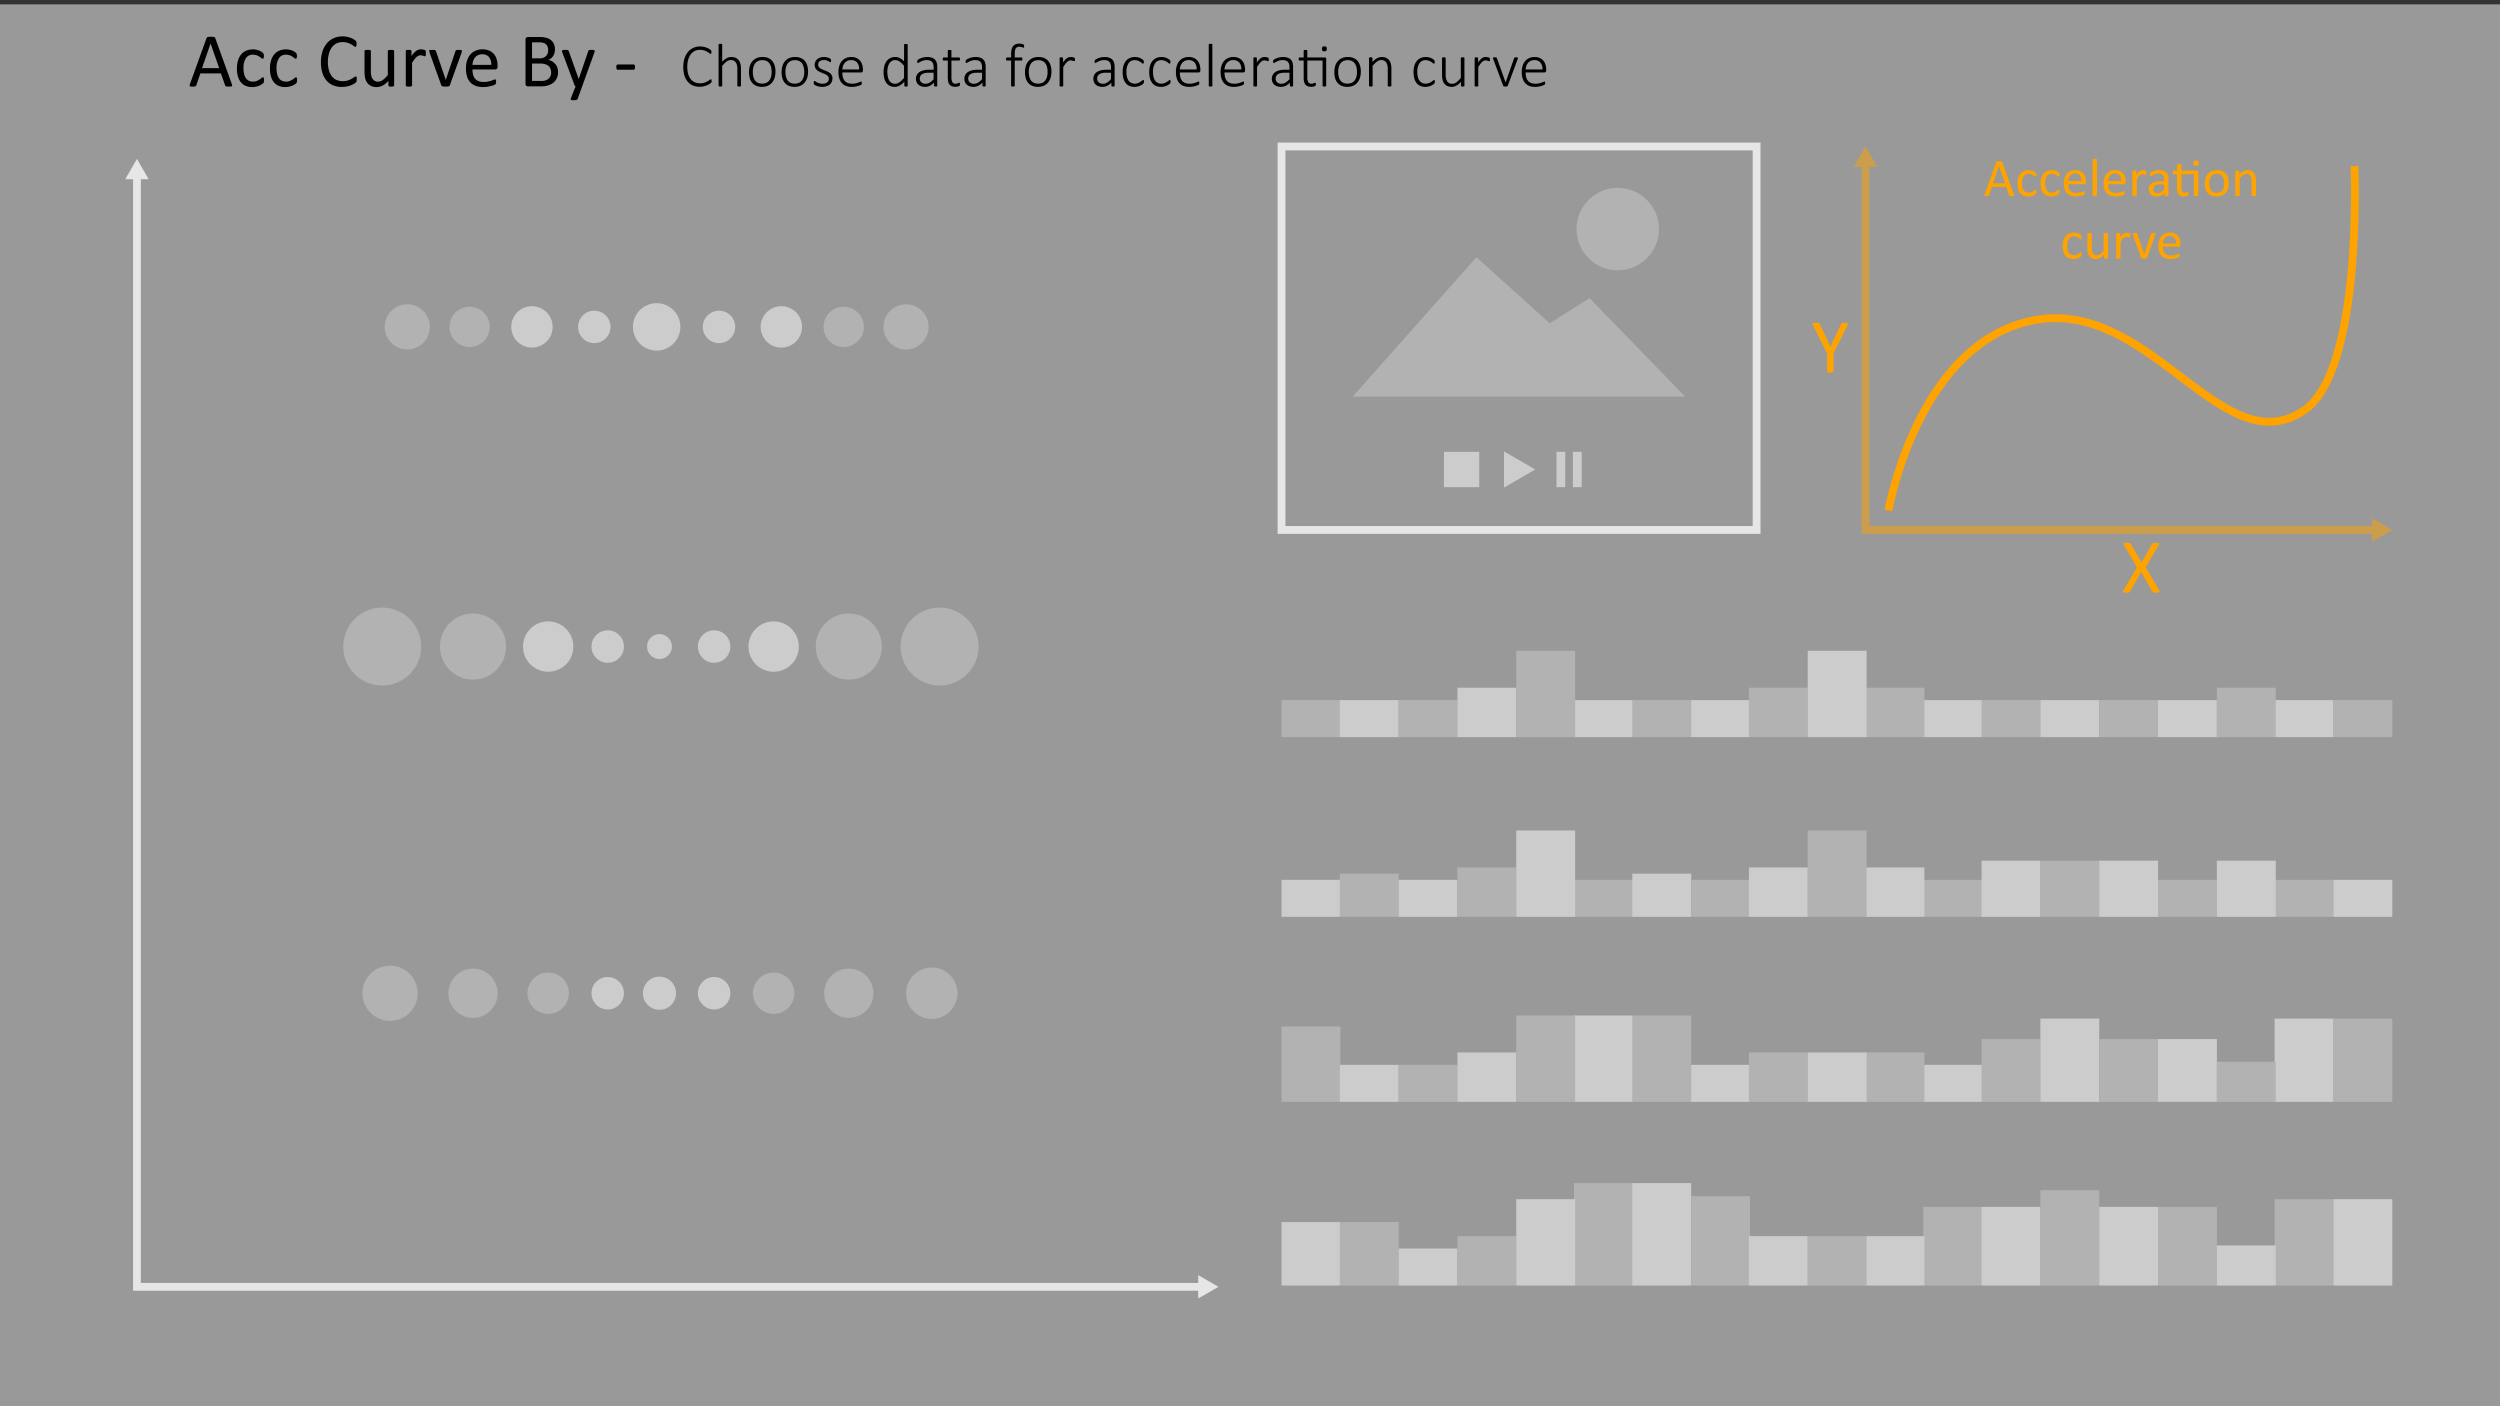 <svg id="Layer_1" data-name="Layer 1" xmlns="http://www.w3.org/2000/svg" viewBox="0 0 320 180"><rect x="0" y="0" width="320" height="180" fill="#333333" stroke="none"/><defs><style>.cls-1,.cls-7{fill:none;stroke-miterlimit:10;}.cls-1{stroke:#ccc;}.cls-2{fill:#ccc;}.cls-3{fill:#646464;}.cls-4{fill:#999;}.cls-5{fill:#fff;}.cls-5,.cls-6{opacity:0.5;}.cls-7{stroke:#ffa300;}.cls-8{fill:#ffa300;}</style></defs><polyline class="cls-1" points="17.53 22.497 17.53 164.714 153.808 164.714"/><polygon class="cls-2" points="16.034 22.934 17.53 20.344 19.026 22.934 16.034 22.934"/><polygon class="cls-2" points="153.371 166.21 155.961 164.714 153.371 163.218 153.371 166.21"/><rect class="cls-1" x="164.034" y="18.754" width="60.812" height="49.081"/><polygon class="cls-3" points="173.153 50.762 188.981 32.924 198.36 41.382 203.468 38.168 215.695 50.762 173.153 50.762"/><circle class="cls-3" cx="207.07" cy="29.323" r="5.276"/><polygon class="cls-4" points="196.516 60.094 192.514 62.405 192.514 57.784 196.516 60.094"/><rect class="cls-4" x="184.826" y="57.836" width="4.518" height="4.518"/><rect class="cls-4" x="199.231" y="57.836" width="1.12" height="4.518"/><rect class="cls-4" x="201.336" y="57.836" width="1.12" height="4.518"/><rect class="cls-3" x="164.034" y="89.615" width="7.535" height="4.736"/><rect class="cls-4" x="171.496" y="89.615" width="7.535" height="4.736"/><rect class="cls-3" x="179.024" y="89.615" width="7.535" height="4.736"/><rect class="cls-4" x="201.477" y="89.615" width="7.535" height="4.736"/><rect class="cls-3" x="208.938" y="89.615" width="7.535" height="4.736"/><rect class="cls-4" x="216.467" y="89.615" width="7.535" height="4.736"/><rect class="cls-4" x="246.179" y="89.615" width="7.535" height="4.736"/><rect class="cls-3" x="253.641" y="89.615" width="7.535" height="4.736"/><rect class="cls-4" x="261.169" y="89.615" width="7.535" height="4.736"/><rect class="cls-3" x="268.698" y="89.615" width="7.535" height="4.736"/><rect class="cls-4" x="276.227" y="89.615" width="7.535" height="4.736"/><rect class="cls-4" x="291.15" y="89.615" width="7.535" height="4.736"/><rect class="cls-3" x="298.679" y="89.615" width="7.535" height="4.736"/><rect class="cls-3" x="283.762" y="88.031" width="7.535" height="6.32"/><rect class="cls-4" x="186.553" y="88.031" width="7.535" height="6.32"/><rect class="cls-3" x="194.082" y="83.301" width="7.535" height="11.051"/><rect class="cls-3" x="223.861" y="88.031" width="7.535" height="6.32"/><rect class="cls-3" x="238.785" y="88.031" width="7.535" height="6.32"/><rect class="cls-4" x="231.39" y="83.301" width="7.535" height="11.051"/><rect class="cls-4" x="164.034" y="112.619" width="7.535" height="4.736"/><rect class="cls-3" x="171.496" y="111.83" width="7.535" height="5.525"/><rect class="cls-4" x="179.024" y="112.619" width="7.535" height="4.736"/><rect class="cls-3" x="201.477" y="112.619" width="7.535" height="4.736"/><rect class="cls-4" x="208.938" y="111.83" width="7.535" height="5.525"/><rect class="cls-3" x="216.467" y="112.619" width="7.535" height="4.736"/><rect class="cls-3" x="246.179" y="112.619" width="7.535" height="4.736"/><rect class="cls-4" x="253.641" y="110.167" width="7.535" height="7.189"/><rect class="cls-3" x="261.169" y="110.167" width="7.535" height="7.189"/><rect class="cls-4" x="268.698" y="110.167" width="7.535" height="7.189"/><rect class="cls-3" x="276.227" y="112.619" width="7.535" height="4.736"/><rect class="cls-3" x="291.15" y="112.619" width="7.535" height="4.736"/><rect class="cls-4" x="298.679" y="112.619" width="7.535" height="4.736"/><rect class="cls-4" x="283.762" y="110.167" width="7.535" height="7.189"/><rect class="cls-3" x="186.553" y="111.035" width="7.535" height="6.32"/><rect class="cls-4" x="194.082" y="106.305" width="7.535" height="11.051"/><rect class="cls-4" x="223.861" y="111.035" width="7.535" height="6.32"/><rect class="cls-4" x="238.785" y="111.035" width="7.535" height="6.32"/><rect class="cls-3" x="231.39" y="106.305" width="7.535" height="11.051"/><rect class="cls-3" x="164.034" y="131.394" width="7.535" height="9.641"/><rect class="cls-4" x="171.496" y="136.3" width="7.535" height="4.736"/><rect class="cls-3" x="179.024" y="136.3" width="7.535" height="4.736"/><rect class="cls-4" x="201.477" y="129.985" width="7.535" height="11.051"/><rect class="cls-3" x="208.938" y="129.985" width="7.535" height="11.051"/><rect class="cls-4" x="216.467" y="136.3" width="7.535" height="4.736"/><rect class="cls-4" x="246.179" y="136.3" width="7.535" height="4.736"/><rect class="cls-3" x="253.641" y="133.001" width="7.535" height="8.034"/><rect class="cls-4" x="261.169" y="130.38" width="7.535" height="10.656"/><rect class="cls-3" x="268.698" y="133.001" width="7.535" height="8.034"/><rect class="cls-4" x="276.227" y="133.001" width="7.535" height="8.034"/><rect class="cls-4" x="291.15" y="130.38" width="7.535" height="10.656"/><rect class="cls-3" x="298.679" y="130.38" width="7.535" height="10.656"/><rect class="cls-3" x="283.762" y="135.906" width="7.535" height="5.13"/><rect class="cls-4" x="186.553" y="134.716" width="7.535" height="6.32"/><rect class="cls-3" x="194.082" y="129.985" width="7.535" height="11.051"/><rect class="cls-3" x="223.861" y="134.716" width="7.535" height="6.32"/><rect class="cls-3" x="238.785" y="134.716" width="7.535" height="6.32"/><rect class="cls-4" x="231.39" y="134.716" width="7.535" height="6.32"/><rect class="cls-4" x="164.034" y="156.428" width="7.535" height="8.119"/><rect class="cls-3" x="171.496" y="156.428" width="7.535" height="8.119"/><rect class="cls-4" x="179.024" y="159.811" width="7.535" height="4.736"/><rect class="cls-3" x="201.477" y="151.438" width="7.535" height="13.109"/><rect class="cls-4" x="208.938" y="151.438" width="7.535" height="13.109"/><rect class="cls-3" x="216.467" y="153.115" width="7.535" height="11.432"/><rect class="cls-3" x="246.179" y="154.483" width="7.535" height="10.064"/><rect class="cls-4" x="253.641" y="154.483" width="7.535" height="10.064"/><rect class="cls-3" x="261.169" y="152.344" width="7.535" height="12.204"/><rect class="cls-4" x="268.698" y="154.483" width="7.535" height="10.064"/><rect class="cls-3" x="276.227" y="154.483" width="7.535" height="10.064"/><rect class="cls-3" x="291.15" y="153.496" width="7.535" height="11.051"/><rect class="cls-4" x="298.679" y="153.496" width="7.535" height="11.051"/><rect class="cls-4" x="283.762" y="159.417" width="7.535" height="5.13"/><rect class="cls-3" x="186.553" y="158.227" width="7.535" height="6.32"/><rect class="cls-4" x="194.082" y="153.496" width="7.535" height="11.051"/><rect class="cls-4" x="223.861" y="158.227" width="7.535" height="6.32"/><rect class="cls-4" x="238.785" y="158.227" width="7.535" height="6.32"/><rect class="cls-3" x="231.39" y="158.227" width="7.535" height="6.32"/><circle class="cls-3" cx="120.266" cy="82.759" r="4.992"/><circle class="cls-3" cx="48.927" cy="82.759" r="4.992"/><circle class="cls-3" cx="108.647" cy="82.759" r="4.231"/><circle class="cls-3" cx="60.547" cy="82.759" r="4.231"/><circle class="cls-4" cx="70.167" cy="82.759" r="3.222"/><circle class="cls-4" cx="99.026" cy="82.759" r="3.222"/><circle class="cls-4" cx="77.787" cy="82.759" r="2.077"/><circle class="cls-4" cx="84.412" cy="82.759" r="1.594"/><circle class="cls-4" cx="91.407" cy="82.759" r="2.077"/><circle class="cls-3" cx="119.266" cy="127.133" r="3.293"/><circle class="cls-3" cx="49.927" cy="127.133" r="3.534"/><circle class="cls-3" cx="108.647" cy="127.133" r="3.154"/><circle class="cls-3" cx="60.547" cy="127.133" r="3.154"/><circle class="cls-3" cx="70.167" cy="127.133" r="2.649"/><circle class="cls-3" cx="99.026" cy="127.133" r="2.649"/><circle class="cls-4" cx="77.787" cy="127.133" r="2.077"/><circle class="cls-4" cx="84.412" cy="127.133" r="2.122"/><circle class="cls-4" cx="91.407" cy="127.133" r="2.077"/><circle class="cls-3" cx="52.13" cy="41.843" r="2.89"/><circle class="cls-3" cx="115.973" cy="41.843" r="2.89"/><circle class="cls-3" cx="60.11" cy="41.843" r="2.579"/><circle class="cls-3" cx="107.993" cy="41.843" r="2.579"/><circle class="cls-4" cx="68.091" cy="41.843" r="2.649"/><circle class="cls-4" cx="100.012" cy="41.843" r="2.649"/><circle class="cls-4" cx="76.071" cy="41.843" r="2.077"/><circle class="cls-4" cx="84.051" cy="41.843" r="3.035"/><circle class="cls-4" cx="92.032" cy="41.843" r="2.077"/><rect class="cls-5" y="0.557" width="320" height="180"/><g class="cls-6"><polyline class="cls-7" points="238.785 20.907 238.785 67.834 304.061 67.834"/><polygon class="cls-8" points="237.289 21.345 238.785 18.754 240.281 21.345 237.289 21.345"/><polygon class="cls-8" points="303.624 69.33 306.214 67.834 303.624 66.338 303.624 69.33"/></g><path class="cls-8" d="M276.357,75.528a.594.594,0,0,1,.076.171.1.1,0,0,1-.032.101.296.296,0,0,1-.144.049,2.406,2.406,0,0,1-.267.012c-.103,0-.185-.002-.244-.008a.499.499,0,0,1-.139-.026.219.219,0,0,1-.078-.046.247.247,0,0,1-.047-.071l-1.406-2.515-1.421,2.515a.308.308,0,0,1-.054.073.205.205,0,0,1-.08.047.616.616,0,0,1-.14.023c-.059.006-.137.008-.234.008a2.149,2.149,0,0,1-.254-.012.235.235,0,0,1-.129-.049.105.105,0,0,1-.025-.101.589.589,0,0,1,.075-.171l1.724-2.905-1.645-2.808a.755.755,0,0,1-.075-.174.096.096,0,0,1,.021-.102.233.233,0,0,1,.137-.047c.065-.007.155-.01.269-.01.098,0,.178.002.239.008a.656.656,0,0,1,.146.023.157.157,0,0,1,.078.049c.017.021.034.045.054.071l1.357,2.363,1.348-2.363c.017-.026.033-.05.049-.071a.164.164,0,0,1,.071-.049.511.511,0,0,1,.129-.023c.056-.006.131-.008.225-.008a2.1,2.1,0,0,1,.247.012.284.284,0,0,1,.137.047.101.101,0,0,1,.031.1.54.54,0,0,1-.068.174l-1.641,2.788Z"/><path class="cls-8" d="M234.697,45.211v2.328a.116.116,0,0,1-.019.068.132.132,0,0,1-.068.047.685.685,0,0,1-.131.029,1.719,1.719,0,0,1-.4,0,.744.744,0,0,1-.131-.029.132.132,0,0,1-.07-.047.116.116,0,0,1-.019-.068V45.211L232.07,41.647a.864.864,0,0,1-.066-.176.098.098,0,0,1,.024-.098.235.235,0,0,1,.132-.045c.064-.006.149-.01.256-.01.098,0,.177.004.237.01a.846.846,0,0,1,.144.027.172.172,0,0,1,.081.049.437.437,0,0,1,.051.08l.874,1.816c.081.174.162.354.243.543.081.188.163.379.248.57h.01c.074-.185.151-.369.231-.555.079-.184.16-.365.241-.543l.879-1.826a.252.252,0,0,1,.042-.084.176.176,0,0,1,.073-.051.647.647,0,0,1,.129-.027,1.994,1.994,0,0,1,.21-.01,2.5,2.5,0,0,1,.275.012.295.295,0,0,1,.14.047.098.098,0,0,1,.026.098.728.728,0,0,1-.065.172Z"/><path class="cls-7" d="M241.719,65.341s3.269-18.63,15.689-23.498c16.747-6.564,26.354,18.251,37.51,10.692,7.583-5.138,6.453-31.278,6.453-31.278"/><path class="cls-8" d="M257.776,24.881a.413.413,0,0,1,.029.122.084.084,0,0,1-.025.069.165.165,0,0,1-.091.031,1.556,1.556,0,0,1-.169.007c-.071,0-.127-.002-.169-.005a.401.401,0,0,1-.096-.018.095.095,0,0,1-.048-.032.212.212,0,0,1-.029-.052l-.38-1.076H254.96l-.362,1.062a.161.161,0,0,1-.027.054.12.12,0,0,1-.049.037.304.304,0,0,1-.093.022,1.342,1.342,0,0,1-.155.007,1.204,1.204,0,0,1-.162-.009.163.163,0,0,1-.089-.032.085.085,0,0,1-.024-.07.408.408,0,0,1,.029-.121L255.51,20.77a.158.158,0,0,1,.036-.061.155.155,0,0,1,.065-.038.546.546,0,0,1,.109-.019c.045-.003.101-.005.169-.005.073,0,.134.002.182.005a.599.599,0,0,1,.116.019.16.16,0,0,1,.068.04.176.176,0,0,1,.037.064Zm-1.903-3.626h-.004l-.762,2.204h1.538Z"/><path class="cls-8" d="M260.661,24.537c0,.039-.001.072-.003.101a.398.398,0,0,1-.013.072.18.18,0,0,1-.02.051.302.302,0,0,1-.055.066.827.827,0,0,1-.144.105,1.416,1.416,0,0,1-.231.113,1.697,1.697,0,0,1-.278.08,1.545,1.545,0,0,1-.311.03,1.479,1.479,0,0,1-.588-.109,1.101,1.101,0,0,1-.43-.319,1.461,1.461,0,0,1-.263-.516,2.489,2.489,0,0,1-.091-.706,2.434,2.434,0,0,1,.111-.781,1.492,1.492,0,0,1,.304-.535,1.204,1.204,0,0,1,.455-.309,1.555,1.555,0,0,1,.566-.102,1.516,1.516,0,0,1,.285.027,1.609,1.609,0,0,1,.255.072,1.074,1.074,0,0,1,.207.103.836.836,0,0,1,.132.099.409.409,0,0,1,.056.065.214.214,0,0,1,.026.057.383.383,0,0,1,.014.073q.003.041.003.102a.403.403,0,0,1-.03.187.089.089,0,0,1-.075.053.192.192,0,0,1-.118-.057c-.045-.037-.101-.079-.169-.125a1.296,1.296,0,0,0-.248-.124.936.936,0,0,0-.344-.057.716.716,0,0,0-.624.312,1.588,1.588,0,0,0-.217.907,2.125,2.125,0,0,0,.057.521,1.069,1.069,0,0,0,.166.375.683.683,0,0,0,.268.224.863.863,0,0,0,.364.073.879.879,0,0,0,.342-.061,1.451,1.451,0,0,0,.255-.135c.071-.049.132-.094.181-.134a.217.217,0,0,1,.115-.06.067.067,0,0,1,.041.014.106.106,0,0,1,.028.046.322.322,0,0,1,.018.082C260.659,24.451,260.661,24.491,260.661,24.537Z"/><path class="cls-8" d="M263.621,24.537c0,.039-.001.072-.003.101a.398.398,0,0,1-.013.072.183.183,0,0,1-.021.051.302.302,0,0,1-.055.066.831.831,0,0,1-.144.105,1.417,1.417,0,0,1-.232.113,1.691,1.691,0,0,1-.278.08,1.544,1.544,0,0,1-.31.03,1.479,1.479,0,0,1-.588-.109,1.101,1.101,0,0,1-.43-.319,1.457,1.457,0,0,1-.263-.516,2.486,2.486,0,0,1-.091-.706,2.434,2.434,0,0,1,.111-.781,1.492,1.492,0,0,1,.304-.535,1.205,1.205,0,0,1,.455-.309,1.555,1.555,0,0,1,.565-.102,1.517,1.517,0,0,1,.285.027,1.612,1.612,0,0,1,.255.072,1.077,1.077,0,0,1,.207.103.834.834,0,0,1,.132.099.411.411,0,0,1,.056.065.22.22,0,0,1,.026.057.376.376,0,0,1,.014.073q.003.041.003.102a.403.403,0,0,1-.03.187.089.089,0,0,1-.075.053.193.193,0,0,1-.118-.057c-.045-.037-.101-.079-.169-.125a1.3,1.3,0,0,0-.248-.124.935.935,0,0,0-.344-.057.716.716,0,0,0-.624.312,1.587,1.587,0,0,0-.217.907,2.12,2.12,0,0,0,.057.521,1.069,1.069,0,0,0,.166.375.684.684,0,0,0,.268.224.862.862,0,0,0,.364.073.88.88,0,0,0,.342-.061,1.446,1.446,0,0,0,.255-.135c.071-.049.132-.094.181-.134a.217.217,0,0,1,.115-.06.067.067,0,0,1,.041.014.105.105,0,0,1,.028.046.323.323,0,0,1,.018.082C263.619,24.451,263.621,24.491,263.621,24.537Z"/><path class="cls-8" d="M266.995,23.333a.234.234,0,0,1-.067.189.229.229,0,0,1-.152.057h-2.026a1.908,1.908,0,0,0,.052.462.884.884,0,0,0,.172.351.78.78,0,0,0,.312.226,1.237,1.237,0,0,0,.471.079,1.968,1.968,0,0,0,.392-.036,2.301,2.301,0,0,0,.297-.081c.083-.029.152-.056.206-.08a.343.343,0,0,1,.122-.035.081.081,0,0,1,.043.012.076.076,0,0,1,.029.035.249.249,0,0,1,.015.067.786.786,0,0,1,.006.104.585.585,0,0,1-.004.076.476.476,0,0,1-.009.059.145.145,0,0,1-.017.046.189.189,0,0,1-.031.039.457.457,0,0,1-.11.061,1.66,1.66,0,0,1-.239.084,3.355,3.355,0,0,1-.341.073,2.487,2.487,0,0,1-.411.032,1.917,1.917,0,0,1-.665-.105,1.232,1.232,0,0,1-.48-.315,1.345,1.345,0,0,1-.294-.523,2.454,2.454,0,0,1-.099-.731,2.308,2.308,0,0,1,.102-.713,1.528,1.528,0,0,1,.295-.537,1.3,1.3,0,0,1,.467-.338,1.526,1.526,0,0,1,.612-.118,1.478,1.478,0,0,1,.616.116,1.162,1.162,0,0,1,.419.312,1.264,1.264,0,0,1,.241.462,2.038,2.038,0,0,1,.077.565Zm-.567-.167a1.026,1.026,0,0,0-.198-.697.751.751,0,0,0-.617-.254.792.792,0,0,0-.633.287.955.955,0,0,0-.165.303,1.268,1.268,0,0,0-.065.361Z"/><path class="cls-8" d="M268.416,25.004a.081.081,0,0,1-.014.047.11.11,0,0,1-.045.032.338.338,0,0,1-.085.02,1.111,1.111,0,0,1-.141.007,1.075,1.075,0,0,1-.137-.007.368.368,0,0,1-.087-.02.089.089,0,0,1-.044-.032.08.08,0,0,1-.013-.047V20.438a.085.085,0,0,1,.013-.047.092.092,0,0,1,.044-.035.329.329,0,0,1,.087-.019,1.053,1.053,0,0,1,.137-.008,1.086,1.086,0,0,1,.141.008.303.303,0,0,1,.085.019.114.114,0,0,1,.045.035.086.086,0,0,1,.014.047Z"/><path class="cls-8" d="M272.084,23.333a.237.237,0,0,1-.066.189.229.229,0,0,1-.153.057h-2.025a1.91,1.91,0,0,0,.051.462.896.896,0,0,0,.172.351.778.778,0,0,0,.312.226,1.24,1.24,0,0,0,.471.079,1.963,1.963,0,0,0,.392-.036,2.259,2.259,0,0,0,.297-.081c.084-.029.152-.056.206-.08a.348.348,0,0,1,.122-.035.079.079,0,0,1,.043.012.075.075,0,0,1,.029.035.287.287,0,0,1,.016.067,1.039,1.039,0,0,1,.005.104c0,.029-.001.055-.003.076s-.005.041-.009.059a.143.143,0,0,1-.017.046.228.228,0,0,1-.031.039.496.496,0,0,1-.111.061,1.616,1.616,0,0,1-.239.084,3.282,3.282,0,0,1-.34.073,2.499,2.499,0,0,1-.412.032,1.907,1.907,0,0,1-.664-.105,1.232,1.232,0,0,1-.48-.315,1.332,1.332,0,0,1-.294-.523,2.417,2.417,0,0,1-.1-.731,2.305,2.305,0,0,1,.103-.713,1.512,1.512,0,0,1,.296-.537,1.291,1.291,0,0,1,.467-.338,1.517,1.517,0,0,1,.611-.118,1.483,1.483,0,0,1,.617.116,1.161,1.161,0,0,1,.419.312,1.262,1.262,0,0,1,.241.462,2.038,2.038,0,0,1,.076.565Zm-.567-.167a1.025,1.025,0,0,0-.197-.697.753.753,0,0,0-.617-.254.812.812,0,0,0-.368.079.799.799,0,0,0-.265.208.955.955,0,0,0-.165.303,1.24,1.24,0,0,0-.065.361Z"/><path class="cls-8" d="M274.74,22.13c0,.05-.001.093-.004.126a.304.304,0,0,1-.014.081.115.115,0,0,1-.025.044.057.057,0,0,1-.043.016.182.182,0,0,1-.066-.016c-.026-.01-.056-.02-.089-.03a1.128,1.128,0,0,0-.111-.029.629.629,0,0,0-.133-.014.436.436,0,0,0-.168.034.642.642,0,0,0-.173.113,1.418,1.418,0,0,0-.19.208c-.065.087-.139.192-.219.317v2.023a.074.074,0,0,1-.014.047.099.099,0,0,1-.044.032.336.336,0,0,1-.086.02,1.093,1.093,0,0,1-.14.007,1.064,1.064,0,0,1-.137-.007.377.377,0,0,1-.088-.02.09.09,0,0,1-.044-.032.088.088,0,0,1-.012-.047V21.928a.096.096,0,0,1,.01-.046.093.093,0,0,1,.041-.034.26.26,0,0,1,.079-.02c.031-.003.074-.005.126-.005s.092.002.125.005a.225.225,0,0,1,.077.02.115.115,0,0,1,.039.034.087.087,0,0,1,.012.046v.448a2.537,2.537,0,0,1,.237-.301,1.291,1.291,0,0,1,.211-.183.637.637,0,0,1,.196-.093.791.791,0,0,1,.196-.025c.03,0,.064.002.101.005a1.15,1.15,0,0,1,.23.05.234.234,0,0,1,.07.034.11.11,0,0,1,.027.032.346.346,0,0,1,.012.04.476.476,0,0,1,.007.069C274.739,22.037,274.74,22.078,274.74,22.13Z"/><path class="cls-8" d="M277.556,25.008a.074.074,0,0,1-.027.061.183.183,0,0,1-.075.03.649.649,0,0,1-.141.011.696.696,0,0,1-.142-.011.163.163,0,0,1-.077-.03.077.077,0,0,1-.024-.061v-.308a1.522,1.522,0,0,1-.45.335,1.185,1.185,0,0,1-.524.119,1.443,1.443,0,0,1-.439-.062.951.951,0,0,1-.335-.184.818.818,0,0,1-.215-.293.97.97,0,0,1-.077-.397.907.907,0,0,1,.106-.451.875.875,0,0,1,.304-.318,1.504,1.504,0,0,1,.485-.19,3.028,3.028,0,0,1,.646-.063h.424v-.239a1.175,1.175,0,0,0-.038-.315.537.537,0,0,0-.121-.228.523.523,0,0,0-.217-.137,1.026,1.026,0,0,0-.328-.046,1.306,1.306,0,0,0-.375.05,1.987,1.987,0,0,0-.29.109c-.083.04-.152.076-.209.109a.285.285,0,0,1-.124.05.086.086,0,0,1-.048-.014.127.127,0,0,1-.036-.041.214.214,0,0,1-.022-.07.693.693,0,0,1-.007-.094.618.618,0,0,1,.012-.136.196.196,0,0,1,.059-.094.751.751,0,0,1,.159-.104,1.72,1.72,0,0,1,.26-.109,2.299,2.299,0,0,1,.321-.082,1.929,1.929,0,0,1,.352-.032,1.859,1.859,0,0,1,.565.075.915.915,0,0,1,.376.221.847.847,0,0,1,.208.36,1.724,1.724,0,0,1,.066.503Zm-.561-1.404h-.482a1.819,1.819,0,0,0-.403.039.827.827,0,0,0-.283.116.472.472,0,0,0-.166.184.555.555,0,0,0-.053.248.499.499,0,0,0,.151.381.601.601,0,0,0,.426.142.802.802,0,0,0,.412-.112,1.817,1.817,0,0,0,.398-.346Z"/><path class="cls-8" d="M281.203,21.84a.174.174,0,0,1,.141.046.211.211,0,0,1,.037.135v2.983a.074.074,0,0,1-.014.047.101.101,0,0,1-.046.032.368.368,0,0,1-.087.02,1.045,1.045,0,0,1-.134.007,1.093,1.093,0,0,1-.14-.007.377.377,0,0,1-.088-.02.107.107,0,0,1-.046-.032.08.08,0,0,1-.014-.047V22.308h-1.589v1.716a.982.982,0,0,0,.094.48.355.355,0,0,0,.337.162.558.558,0,0,0,.14-.016.939.939,0,0,0,.109-.032c.032-.012.06-.022.082-.032a.15.15,0,0,1,.061-.016.061.061,0,0,1,.032.009.056.056,0,0,1,.024.032.386.386,0,0,1,.016.064.744.744,0,0,1,.007.104.715.715,0,0,1-.014.155.202.202,0,0,1-.041.085.249.249,0,0,1-.082.053.677.677,0,0,1-.125.04c-.047.01-.097.018-.148.025a1.232,1.232,0,0,1-.157.011,1.182,1.182,0,0,1-.41-.064.659.659,0,0,1-.28-.191.792.792,0,0,1-.159-.325,1.897,1.897,0,0,1-.05-.463V22.308h-.431a.093.093,0,0,1-.082-.055.382.382,0,0,1-.03-.178.691.691,0,0,1,.008-.109.347.347,0,0,1,.022-.073.089.089,0,0,1,.036-.041.105.105,0,0,1,.05-.012h.427v-.732a.088.088,0,0,1,.012-.044.109.109,0,0,1,.045-.036.288.288,0,0,1,.087-.021,1.055,1.055,0,0,1,.137-.008,1.085,1.085,0,0,1,.141.008.267.267,0,0,1,.085.021.124.124,0,0,1,.045.036.08.08,0,0,1,.014.044V21.84Zm.243-.951a.373.373,0,0,1-.075.271.406.406,0,0,1-.277.071.397.397,0,0,1-.272-.069.52.52,0,0,1,.002-.535.404.404,0,0,1,.276-.071.395.395,0,0,1,.272.069A.362.362,0,0,1,281.446,20.889Z"/><path class="cls-8" d="M285.288,23.432a2.295,2.295,0,0,1-.1.692,1.525,1.525,0,0,1-.295.546,1.349,1.349,0,0,1-.492.356,1.703,1.703,0,0,1-.685.128,1.774,1.774,0,0,1-.661-.112,1.212,1.212,0,0,1-.471-.328,1.394,1.394,0,0,1-.28-.522,2.428,2.428,0,0,1-.092-.697,2.328,2.328,0,0,1,.098-.692,1.494,1.494,0,0,1,.294-.546,1.331,1.331,0,0,1,.49-.355,1.729,1.729,0,0,1,.686-.126,1.801,1.801,0,0,1,.662.112,1.236,1.236,0,0,1,.47.328,1.437,1.437,0,0,1,.282.523A2.378,2.378,0,0,1,285.288,23.432Zm-.585.038a2.362,2.362,0,0,0-.046-.472,1.159,1.159,0,0,0-.154-.39.756.756,0,0,0-.289-.265.954.954,0,0,0-.455-.098.974.974,0,0,0-.434.089.797.797,0,0,0-.298.251,1.132,1.132,0,0,0-.175.385,1.993,1.993,0,0,0-.057.485,2.307,2.307,0,0,0,.047.476,1.13,1.13,0,0,0,.155.388.772.772,0,0,0,.291.263.954.954,0,0,0,.455.098.973.973,0,0,0,.432-.089.802.802,0,0,0,.3-.249,1.102,1.102,0,0,0,.173-.383A2.068,2.068,0,0,0,284.703,23.47Z"/><path class="cls-8" d="M288.767,25.004a.08.08,0,0,1-.014.047.109.109,0,0,1-.045.032.338.338,0,0,1-.085.02,1.076,1.076,0,0,1-.137.007,1.11,1.11,0,0,1-.141-.007.338.338,0,0,1-.085-.02.109.109,0,0,1-.045-.032.08.08,0,0,1-.014-.047V23.203a1.767,1.767,0,0,0-.041-.424.895.895,0,0,0-.119-.277.524.524,0,0,0-.203-.178.649.649,0,0,0-.289-.061.724.724,0,0,0-.424.15,2.255,2.255,0,0,0-.444.441v2.149a.08.08,0,0,1-.014.047.109.109,0,0,1-.045.032.339.339,0,0,1-.085.02,1.11,1.11,0,0,1-.141.007,1.074,1.074,0,0,1-.137-.007.368.368,0,0,1-.087-.02.089.089,0,0,1-.044-.032.08.08,0,0,1-.013-.047V21.928a.097.097,0,0,1,.011-.046.094.094,0,0,1,.041-.034.26.26,0,0,1,.078-.02c.032-.003.074-.005.127-.005.05,0,.092.002.125.005a.219.219,0,0,1,.076.02.118.118,0,0,1,.04.034.086.086,0,0,1,.012.046v.407a1.895,1.895,0,0,1,.517-.426,1.116,1.116,0,0,1,.521-.135,1.157,1.157,0,0,1,.518.104.92.92,0,0,1,.34.278,1.094,1.094,0,0,1,.186.408,2.405,2.405,0,0,1,.057.562Z"/><path class="cls-8" d="M266.449,32.536c0,.039-.001.072-.003.101a.398.398,0,0,1-.013.072.183.183,0,0,1-.021.051.302.302,0,0,1-.055.066.827.827,0,0,1-.144.105,1.42,1.42,0,0,1-.231.113,1.695,1.695,0,0,1-.278.08,1.544,1.544,0,0,1-.31.03,1.479,1.479,0,0,1-.588-.109,1.101,1.101,0,0,1-.43-.319,1.461,1.461,0,0,1-.263-.516,2.489,2.489,0,0,1-.091-.706,2.434,2.434,0,0,1,.111-.781,1.492,1.492,0,0,1,.304-.535,1.205,1.205,0,0,1,.455-.309,1.555,1.555,0,0,1,.565-.102,1.517,1.517,0,0,1,.285.027,1.609,1.609,0,0,1,.255.072,1.074,1.074,0,0,1,.207.103.836.836,0,0,1,.132.099.415.415,0,0,1,.056.065.217.217,0,0,1,.026.057.383.383,0,0,1,.014.073q.003.041.003.102a.403.403,0,0,1-.03.187.089.089,0,0,1-.075.053.192.192,0,0,1-.118-.057c-.045-.037-.101-.079-.169-.125a1.302,1.302,0,0,0-.248-.124.936.936,0,0,0-.344-.057.716.716,0,0,0-.624.312,1.588,1.588,0,0,0-.217.907,2.12,2.12,0,0,0,.057.521,1.069,1.069,0,0,0,.166.375.684.684,0,0,0,.268.224.863.863,0,0,0,.364.073.879.879,0,0,0,.342-.061,1.451,1.451,0,0,0,.255-.135c.071-.049.132-.094.181-.134a.217.217,0,0,1,.115-.06.067.067,0,0,1,.041.014.106.106,0,0,1,.028.046.322.322,0,0,1,.018.082C266.447,32.452,266.449,32.491,266.449,32.536Z"/><path class="cls-8" d="M269.832,33.004a.088.088,0,0,1-.012.047.09.09,0,0,1-.043.032.328.328,0,0,1-.08.021.853.853,0,0,1-.121.007.927.927,0,0,1-.129-.007.308.308,0,0,1-.078-.021.078.078,0,0,1-.039-.032.098.098,0,0,1-.011-.047V32.598a1.91,1.91,0,0,1-.519.424,1.113,1.113,0,0,1-.519.133,1.172,1.172,0,0,1-.518-.102.904.904,0,0,1-.34-.279,1.113,1.113,0,0,1-.187-.41,2.441,2.441,0,0,1-.057-.568V29.928a.087.087,0,0,1,.012-.046.111.111,0,0,1,.047-.034.309.309,0,0,1,.089-.02c.036-.003.082-.005.137-.005s.1.002.137.005a.294.294,0,0,1,.087.02.12.12,0,0,1,.046.034.073.073,0,0,1,.014.046v1.791a1.962,1.962,0,0,0,.039.433.81.81,0,0,0,.12.277.556.556,0,0,0,.203.178.622.622,0,0,0,.287.064.724.724,0,0,0,.422-.15,2.414,2.414,0,0,0,.446-.441v-2.15a.087.087,0,0,1,.012-.046.11.11,0,0,1,.047-.034.308.308,0,0,1,.087-.02c.035-.003.081-.005.139-.005.055,0,.1.002.137.005a.271.271,0,0,1,.085.02.137.137,0,0,1,.046.034.069.069,0,0,1,.016.046Z"/><path class="cls-8" d="M272.673,30.13c0,.05-.001.093-.004.126a.304.304,0,0,1-.014.081.115.115,0,0,1-.025.044.057.057,0,0,1-.043.016.181.181,0,0,1-.066-.016c-.026-.01-.056-.02-.089-.03a1.128,1.128,0,0,0-.111-.029.629.629,0,0,0-.133-.014.437.437,0,0,0-.168.034.643.643,0,0,0-.173.113,1.412,1.412,0,0,0-.19.208c-.065.087-.139.192-.219.317v2.023a.074.074,0,0,1-.014.047.099.099,0,0,1-.044.032.337.337,0,0,1-.086.021,1.093,1.093,0,0,1-.14.007,1.064,1.064,0,0,1-.137-.007.377.377,0,0,1-.088-.021.089.089,0,0,1-.044-.032.088.088,0,0,1-.012-.047V29.928a.096.096,0,0,1,.01-.046.093.093,0,0,1,.041-.034.26.26,0,0,1,.079-.02c.031-.003.074-.005.126-.005s.092.002.125.005a.225.225,0,0,1,.077.02.115.115,0,0,1,.039.034.087.087,0,0,1,.012.046v.448a2.537,2.537,0,0,1,.237-.301,1.295,1.295,0,0,1,.211-.183.639.639,0,0,1,.196-.093.791.791,0,0,1,.196-.025c.03,0,.064.002.101.005a1.15,1.15,0,0,1,.23.05.234.234,0,0,1,.07.034.11.11,0,0,1,.027.032.346.346,0,0,1,.012.04.476.476,0,0,1,.007.069C272.672,30.037,272.673,30.078,272.673,30.13Z"/><path class="cls-8" d="M275.903,29.922l-.001.028c-.002.011-.003.021-.006.032l-.008.038-.013.044-1.049,2.923a.187.187,0,0,1-.036.061.149.149,0,0,1-.067.037.516.516,0,0,1-.113.02c-.045.003-.103.005-.171.005a1.669,1.669,0,0,1-.171-.007.605.605,0,0,1-.11-.021.155.155,0,0,1-.067-.038.168.168,0,0,1-.037-.058l-1.046-2.923c-.01-.027-.017-.051-.022-.071a.278.278,0,0,1-.01-.046.131.131,0,0,1-.002-.025.082.082,0,0,1,.014-.049.088.088,0,0,1,.046-.032.307.307,0,0,1,.086-.015c.035-.003.079-.004.131-.004.066,0,.119.002.159.005a.358.358,0,0,1,.093.019.123.123,0,0,1,.048.035.269.269,0,0,1,.028.051l.868,2.536.014.041.011-.041.857-2.536a.117.117,0,0,1,.025-.051.124.124,0,0,1,.05-.035.33.33,0,0,1,.089-.019c.037-.003.087-.005.148-.005.052,0,.096.001.13.004a.23.23,0,0,1,.08.017.089.089,0,0,1,.041.032A.087.087,0,0,1,275.903,29.922Z"/><path class="cls-8" d="M279.099,31.333a.234.234,0,0,1-.067.189.229.229,0,0,1-.152.057h-2.026a1.908,1.908,0,0,0,.052.462.884.884,0,0,0,.172.351.78.78,0,0,0,.312.226,1.237,1.237,0,0,0,.471.079,1.968,1.968,0,0,0,.392-.036,2.305,2.305,0,0,0,.297-.081c.083-.029.152-.056.206-.08a.343.343,0,0,1,.122-.035.081.081,0,0,1,.043.012.076.076,0,0,1,.029.035.249.249,0,0,1,.015.067.786.786,0,0,1,.006.104.585.585,0,0,1-.004.076.476.476,0,0,1-.009.059.145.145,0,0,1-.017.046.189.189,0,0,1-.031.039.457.457,0,0,1-.11.061,1.66,1.66,0,0,1-.239.084,3.355,3.355,0,0,1-.341.073,2.487,2.487,0,0,1-.411.032,1.917,1.917,0,0,1-.665-.105,1.233,1.233,0,0,1-.48-.315,1.346,1.346,0,0,1-.294-.523,2.454,2.454,0,0,1-.099-.731,2.305,2.305,0,0,1,.102-.713,1.528,1.528,0,0,1,.295-.537,1.3,1.3,0,0,1,.467-.338,1.525,1.525,0,0,1,.612-.118,1.478,1.478,0,0,1,.616.116,1.162,1.162,0,0,1,.419.312,1.264,1.264,0,0,1,.241.462,2.038,2.038,0,0,1,.077.565Zm-.567-.167a1.026,1.026,0,0,0-.198-.697.751.751,0,0,0-.617-.254.792.792,0,0,0-.633.287.953.953,0,0,0-.165.303,1.268,1.268,0,0,0-.065.361Z"/><path d="M29.673,10.755a.607.607,0,0,1,.042.173.12.12,0,0,1-.037.101.241.241,0,0,1-.129.044,2.247,2.247,0,0,1-.242.01c-.101,0-.182-.002-.242-.008a.536.536,0,0,1-.137-.024.149.149,0,0,1-.068-.047.388.388,0,0,1-.042-.073l-.542-1.538h-2.627l-.517,1.519a.25.25,0,0,1-.039.075.197.197,0,0,1-.071.055.476.476,0,0,1-.132.031,1.94,1.94,0,0,1-.222.01,1.868,1.868,0,0,1-.232-.012.241.241,0,0,1-.127-.047.124.124,0,0,1-.034-.1.601.601,0,0,1,.042-.174l2.119-5.869a.256.256,0,0,1,.051-.088A.213.213,0,0,1,26.58,4.74a.666.666,0,0,1,.156-.026c.063-.006.144-.008.242-.008.104,0,.19.002.259.008a.734.734,0,0,1,.166.026.223.223,0,0,1,.098.056.268.268,0,0,1,.054.091Zm-2.72-5.181h-.005L25.859,8.724h2.197Z"/><path d="M33.794,10.262c0,.056-.002.103-.005.144a.507.507,0,0,1-.017.102.408.408,0,0,1-.029.074.48.48,0,0,1-.078.092,1.196,1.196,0,0,1-.207.152,2.033,2.033,0,0,1-.33.16,2.426,2.426,0,0,1-.398.115,2.211,2.211,0,0,1-.444.044,2.118,2.118,0,0,1-.84-.156,1.599,1.599,0,0,1-.613-.456,2.082,2.082,0,0,1-.376-.738,3.546,3.546,0,0,1-.129-1.008,3.47,3.47,0,0,1,.159-1.115,2.099,2.099,0,0,1,.434-.765,1.73,1.73,0,0,1,.649-.442,2.235,2.235,0,0,1,.808-.143,2.071,2.071,0,0,1,.408.039,2.299,2.299,0,0,1,.364.103,1.567,1.567,0,0,1,.295.146,1.186,1.186,0,0,1,.188.142.648.648,0,0,1,.081.093.333.333,0,0,1,.037.08.503.503,0,0,1,.02.105c.003.039.005.088.005.146a.568.568,0,0,1-.044.266.126.126,0,0,1-.107.076.283.283,0,0,1-.169-.08,2.552,2.552,0,0,0-.242-.179,1.875,1.875,0,0,0-.354-.179A1.375,1.375,0,0,0,32.368,7a1.017,1.017,0,0,0-.891.447,2.263,2.263,0,0,0-.31,1.296,3.076,3.076,0,0,0,.081.745,1.545,1.545,0,0,0,.237.534.966.966,0,0,0,.383.319,1.222,1.222,0,0,0,.52.105,1.257,1.257,0,0,0,.488-.088,2.026,2.026,0,0,0,.364-.193q.154-.104.259-.19a.303.303,0,0,1,.164-.086.092.092,0,0,1,.059.02.147.147,0,0,1,.042.066.478.478,0,0,1,.024.117A1.641,1.641,0,0,1,33.794,10.262Z"/><path d="M38.023,10.262c0,.056-.002.103-.005.144a.507.507,0,0,1-.017.102.408.408,0,0,1-.029.074.48.48,0,0,1-.078.092,1.192,1.192,0,0,1-.207.152,2.029,2.029,0,0,1-.33.16,2.426,2.426,0,0,1-.398.115,2.211,2.211,0,0,1-.444.044,2.117,2.117,0,0,1-.84-.156,1.597,1.597,0,0,1-.613-.456,2.081,2.081,0,0,1-.376-.738,3.55,3.55,0,0,1-.129-1.008,3.47,3.47,0,0,1,.159-1.115,2.098,2.098,0,0,1,.435-.765,1.729,1.729,0,0,1,.649-.442,2.234,2.234,0,0,1,.808-.143,2.071,2.071,0,0,1,.408.039,2.304,2.304,0,0,1,.364.103,1.573,1.573,0,0,1,.295.146,1.196,1.196,0,0,1,.188.142.653.653,0,0,1,.08.093.333.333,0,0,1,.037.08.497.497,0,0,1,.02.105c.003.039.005.088.005.146a.568.568,0,0,1-.044.266.126.126,0,0,1-.107.076.283.283,0,0,1-.169-.08,2.539,2.539,0,0,0-.242-.179,1.875,1.875,0,0,0-.354-.179A1.375,1.375,0,0,0,36.597,7a1.017,1.017,0,0,0-.891.447,2.263,2.263,0,0,0-.31,1.296,3.076,3.076,0,0,0,.081.745,1.545,1.545,0,0,0,.237.534.966.966,0,0,0,.383.319,1.222,1.222,0,0,0,.52.105,1.257,1.257,0,0,0,.488-.088,2.022,2.022,0,0,0,.364-.193q.154-.104.259-.19a.303.303,0,0,1,.164-.086.092.092,0,0,1,.059.02.146.146,0,0,1,.042.066.482.482,0,0,1,.025.117A1.673,1.673,0,0,1,38.023,10.262Z"/><path d="M45.664,10.16c0,.052-.002.098-.005.137a.559.559,0,0,1-.017.102.333.333,0,0,1-.032.078.428.428,0,0,1-.068.083,1.487,1.487,0,0,1-.205.149,2.549,2.549,0,0,1-.388.195,3.241,3.241,0,0,1-.532.16,3.002,3.002,0,0,1-.657.066,2.879,2.879,0,0,1-1.111-.205,2.246,2.246,0,0,1-.845-.605,2.762,2.762,0,0,1-.537-.988,4.455,4.455,0,0,1-.188-1.355,4.464,4.464,0,0,1,.203-1.401,3.036,3.036,0,0,1,.569-1.042,2.423,2.423,0,0,1,.876-.652,2.781,2.781,0,0,1,1.13-.225,2.811,2.811,0,0,1,.532.051,3.583,3.583,0,0,1,.478.13,2.146,2.146,0,0,1,.391.181,1.379,1.379,0,0,1,.237.168.621.621,0,0,1,.086.101.327.327,0,0,1,.032.081.746.746,0,0,1,.02.109,1.335,1.335,0,0,1,.007.151,1.215,1.215,0,0,1-.01.166.482.482,0,0,1-.029.114.164.164,0,0,1-.047.068.097.097,0,0,1-.066.022.373.373,0,0,1-.191-.095,3.042,3.042,0,0,0-.316-.211,2.533,2.533,0,0,0-.471-.209,2.033,2.033,0,0,0-.665-.096,1.746,1.746,0,0,0-.768.168,1.637,1.637,0,0,0-.591.496,2.43,2.43,0,0,0-.381.799,3.915,3.915,0,0,0-.135,1.076,3.947,3.947,0,0,0,.13,1.062,2.229,2.229,0,0,0,.373.771,1.573,1.573,0,0,0,.597.469,1.938,1.938,0,0,0,.8.158,2.13,2.13,0,0,0,.66-.093,2.531,2.531,0,0,0,.481-.208,3.815,3.815,0,0,0,.326-.207.395.395,0,0,1,.202-.093.112.112,0,0,1,.059.015.1.1,0,0,1,.04.057.503.503,0,0,1,.022.114C45.662,10.023,45.664,10.084,45.664,10.16Z"/><path d="M50.449,10.931a.119.119,0,0,1-.017.066.129.129,0,0,1-.061.047.457.457,0,0,1-.115.029,1.237,1.237,0,0,1-.173.01,1.328,1.328,0,0,1-.183-.01.42.42,0,0,1-.112-.029.113.113,0,0,1-.056-.047.132.132,0,0,1-.015-.066V10.35a2.74,2.74,0,0,1-.742.605,1.593,1.593,0,0,1-.742.191,1.679,1.679,0,0,1-.74-.146,1.304,1.304,0,0,1-.486-.398,1.617,1.617,0,0,1-.266-.586,3.531,3.531,0,0,1-.08-.814V6.537a.118.118,0,0,1,.017-.065.135.135,0,0,1,.066-.049.358.358,0,0,1,.127-.029,2.45,2.45,0,0,1,.391,0,.334.334,0,0,1,.124.029.157.157,0,0,1,.066.049.105.105,0,0,1,.02.065V9.095a2.725,2.725,0,0,0,.056.618,1.147,1.147,0,0,0,.171.395.785.785,0,0,0,.29.254.882.882,0,0,0,.41.091,1.029,1.029,0,0,0,.603-.215,3.447,3.447,0,0,0,.637-.63V6.537a.118.118,0,0,1,.017-.065.135.135,0,0,1,.066-.049.354.354,0,0,1,.124-.029,2.48,2.48,0,0,1,.393,0,.313.313,0,0,1,.122.029.18.18,0,0,1,.066.049.098.098,0,0,1,.022.065Z"/><path d="M54.507,6.825c0,.071-.002.132-.005.181a.444.444,0,0,1-.02.114.174.174,0,0,1-.037.065.087.087,0,0,1-.061.021A.295.295,0,0,1,54.29,7.184c-.038-.016-.08-.029-.127-.045-.047-.014-.1-.028-.159-.041a.897.897,0,0,0-.19-.019.623.623,0,0,0-.239.049.922.922,0,0,0-.246.161,1.985,1.985,0,0,0-.271.298q-.141.186-.312.454V10.931a.105.105,0,0,1-.02.066.146.146,0,0,1-.063.047.469.469,0,0,1-.122.029,1.593,1.593,0,0,1-.2.01,1.543,1.543,0,0,1-.195-.01.505.505,0,0,1-.124-.029.129.129,0,0,1-.064-.047.119.119,0,0,1-.017-.066V6.537a.133.133,0,0,1,.015-.065.121.121,0,0,1,.059-.049.293.293,0,0,1,.112-.029,2.068,2.068,0,0,1,.359,0,.256.256,0,0,1,.11.029.141.141,0,0,1,.056.049.118.118,0,0,1,.017.065v.64a3.417,3.417,0,0,1,.339-.43,1.965,1.965,0,0,1,.3-.262.923.923,0,0,1,.281-.131,1.058,1.058,0,0,1,.281-.037,1.311,1.311,0,0,1,.144.008,1.236,1.236,0,0,1,.168.026,1.338,1.338,0,0,1,.159.044.331.331,0,0,1,.1.049.132.132,0,0,1,.039.047.286.286,0,0,1,.017.056.597.597,0,0,1,.01.101C54.506,6.69,54.507,6.749,54.507,6.825Z"/><path d="M59.121,6.527c0,.013-.001.026-.002.042-.002.014-.004.029-.007.046s-.007.034-.012.054-.011.041-.017.064L57.583,10.907a.256.256,0,0,1-.051.088.211.211,0,0,1-.095.054.716.716,0,0,1-.161.026c-.065.006-.146.008-.244.008a2.404,2.404,0,0,1-.244-.01.842.842,0,0,1-.159-.029.234.234,0,0,1-.095-.054.244.244,0,0,1-.054-.083L54.985,6.732c-.013-.039-.024-.073-.032-.102a.406.406,0,0,1-.015-.066.355.355,0,0,1-.003-.036.118.118,0,0,1,.02-.068.126.126,0,0,1,.066-.046.419.419,0,0,1,.122-.022c.05-.003.113-.005.188-.005.094,0,.17.002.227.008a.431.431,0,0,1,.132.026.159.159,0,0,1,.068.049.388.388,0,0,1,.042.073l1.24,3.623.02.059.015-.059,1.226-3.623a.171.171,0,0,1,.034-.073.178.178,0,0,1,.071-.049.418.418,0,0,1,.127-.026,2.109,2.109,0,0,1,.212-.008c.075,0,.137.002.186.005a.327.327,0,0,1,.115.024.127.127,0,0,1,.059.047A.118.118,0,0,1,59.121,6.527Z"/><path d="M63.687,8.543a.339.339,0,0,1-.096.272.334.334,0,0,1-.218.08H60.478a2.699,2.699,0,0,0,.074.659,1.267,1.267,0,0,0,.245.503,1.109,1.109,0,0,0,.447.322,1.772,1.772,0,0,0,.672.112,2.679,2.679,0,0,0,.56-.052,3.233,3.233,0,0,0,.424-.114c.119-.042.217-.081.294-.114a.463.463,0,0,1,.174-.052.117.117,0,0,1,.061.017.115.115,0,0,1,.042.052.357.357,0,0,1,.022.095,1.288,1.288,0,0,1,.007.149,1.047,1.047,0,0,1-.005.11c-.003.03-.007.059-.012.082a.211.211,0,0,1-.024.066.287.287,0,0,1-.044.057.761.761,0,0,1-.159.088,2.401,2.401,0,0,1-.342.119,4.85,4.85,0,0,1-.486.105,3.631,3.631,0,0,1-.588.046,2.731,2.731,0,0,1-.95-.151,1.761,1.761,0,0,1-.686-.449,1.915,1.915,0,0,1-.42-.747,3.486,3.486,0,0,1-.142-1.045A3.296,3.296,0,0,1,59.79,7.735a2.143,2.143,0,0,1,.422-.766,1.853,1.853,0,0,1,.666-.484,2.203,2.203,0,0,1,.874-.168,2.118,2.118,0,0,1,.881.166,1.657,1.657,0,0,1,.598.447,1.79,1.79,0,0,1,.344.658,2.895,2.895,0,0,1,.11.808Zm-.81-.239a1.468,1.468,0,0,0-.283-.996,1.074,1.074,0,0,0-.882-.361,1.161,1.161,0,0,0-.525.112,1.136,1.136,0,0,0-.379.298,1.363,1.363,0,0,0-.236.433,1.794,1.794,0,0,0-.093.515Z"/><path d="M71.431,9.242a1.911,1.911,0,0,1-.076.55,1.625,1.625,0,0,1-.212.451,1.565,1.565,0,0,1-.33.352,1.908,1.908,0,0,1-.435.254,2.534,2.534,0,0,1-.517.154,3.582,3.582,0,0,1-.632.051h-1.65a.346.346,0,0,1-.212-.076.312.312,0,0,1-.1-.266V5.077a.312.312,0,0,1,.1-.266.346.346,0,0,1,.212-.076h1.436a3.34,3.34,0,0,1,.928.107,1.636,1.636,0,0,1,.603.312,1.295,1.295,0,0,1,.364.503,1.756,1.756,0,0,1,.122.674,1.701,1.701,0,0,1-.054.43,1.415,1.415,0,0,1-.159.378,1.265,1.265,0,0,1-.264.311,1.405,1.405,0,0,1-.364.225,1.532,1.532,0,0,1,.483.178,1.472,1.472,0,0,1,.393.33,1.538,1.538,0,0,1,.266.469A1.718,1.718,0,0,1,71.431,9.242ZM70.166,6.414a1.274,1.274,0,0,0-.063-.415.767.767,0,0,0-.2-.315.901.901,0,0,0-.355-.197,1.99,1.99,0,0,0-.58-.068h-.867V7.464h.955a1.365,1.365,0,0,0,.526-.085.945.945,0,0,0,.331-.231.885.885,0,0,0,.192-.336A1.322,1.322,0,0,0,70.166,6.414Zm.381,2.876a1.283,1.283,0,0,0-.09-.498.939.939,0,0,0-.263-.361,1.155,1.155,0,0,0-.434-.222,2.381,2.381,0,0,0-.655-.076H68.101V10.36h1.218a1.646,1.646,0,0,0,.502-.068,1.126,1.126,0,0,0,.378-.203.921.921,0,0,0,.256-.334A1.091,1.091,0,0,0,70.547,9.29Z"/><path d="M74.517,11.053l-.586,1.616a.225.225,0,0,1-.149.12,1.198,1.198,0,0,1-.364.041,1.444,1.444,0,0,1-.205-.012.293.293,0,0,1-.12-.042.105.105,0,0,1-.046-.078.244.244,0,0,1,.024-.117l.606-1.528a.241.241,0,0,1-.083-.064.249.249,0,0,1-.054-.093L71.973,6.698a.492.492,0,0,1-.039-.161.117.117,0,0,1,.039-.093A.253.253,0,0,1,72.1,6.397a1.859,1.859,0,0,1,.234-.012c.098,0,.174.002.23.008a.458.458,0,0,1,.132.026.14.14,0,0,1,.071.056.713.713,0,0,1,.046.101l1.255,3.525h.015L75.293,6.556a.223.223,0,0,1,.071-.12.339.339,0,0,1,.124-.039,1.84,1.84,0,0,1,.239-.012,1.758,1.758,0,0,1,.225.012.271.271,0,0,1,.129.047.113.113,0,0,1,.042.093.483.483,0,0,1-.029.146Z"/><path d="M81.279,8.587a.555.555,0,0,1-.044.264.14.14,0,0,1-.127.073h-2.041a.143.143,0,0,1-.132-.076.552.552,0,0,1-.044-.261.54.54,0,0,1,.044-.259.144.144,0,0,1,.132-.073h2.041a.166.166,0,0,1,.071.015.119.119,0,0,1,.054.057.379.379,0,0,1,.034.104A.832.832,0,0,1,81.279,8.587Z"/><path d="M91.089,10.366a.77.77,0,0,1-.004.078.367.367,0,0,1-.012.062.214.214,0,0,1-.021.051.324.324,0,0,1-.051.06,1.266,1.266,0,0,1-.162.121,2.003,2.003,0,0,1-.315.166,2.649,2.649,0,0,1-.435.141,2.35,2.35,0,0,1-.543.059,2.174,2.174,0,0,1-.863-.166,1.758,1.758,0,0,1-.658-.486,2.233,2.233,0,0,1-.418-.789,3.585,3.585,0,0,1-.146-1.07,3.649,3.649,0,0,1,.156-1.107,2.445,2.445,0,0,1,.44-.832,1.909,1.909,0,0,1,.68-.523,2.08,2.08,0,0,1,.877-.182,2.245,2.245,0,0,1,.44.043,2.621,2.621,0,0,1,.393.109,1.858,1.858,0,0,1,.322.152,1.116,1.116,0,0,1,.195.139.47.47,0,0,1,.066.076A.209.209,0,0,1,91.05,6.52a.398.398,0,0,1,.012.066.832.832,0,0,1,.004.084.69.69,0,0,1-.006.096.247.247,0,0,1-.02.07.127.127,0,0,1-.033.045.071.071,0,0,1-.047.016.289.289,0,0,1-.154-.08,2.44,2.44,0,0,0-.262-.178,2.064,2.064,0,0,0-.397-.178,1.725,1.725,0,0,0-.559-.08,1.492,1.492,0,0,0-.652.143,1.408,1.408,0,0,0-.51.42,2.064,2.064,0,0,0-.332.684,3.316,3.316,0,0,0-.119.934,3.331,3.331,0,0,0,.109.894,1.893,1.893,0,0,0,.316.658,1.355,1.355,0,0,0,.512.408,1.631,1.631,0,0,0,.691.141,1.716,1.716,0,0,0,.553-.08,2.223,2.223,0,0,0,.404-.178,2.989,2.989,0,0,0,.275-.178.324.324,0,0,1,.166-.08.069.069,0,0,1,.039.01.071.071,0,0,1,.025.035.321.321,0,0,1,.016.068A.792.792,0,0,1,91.089,10.366Z"/><path d="M94.843,10.975a.081.081,0,0,1-.012.043.082.082,0,0,1-.037.031.285.285,0,0,1-.07.019.697.697,0,0,1-.111.008.729.729,0,0,1-.115-.008.284.284,0,0,1-.07-.019.082.082,0,0,1-.037-.031.081.081,0,0,1-.012-.043V8.877a2.294,2.294,0,0,0-.051-.533,1.051,1.051,0,0,0-.152-.352.696.696,0,0,0-.26-.227.804.804,0,0,0-.369-.08.924.924,0,0,0-.539.191,2.944,2.944,0,0,0-.566.562V10.975a.081.081,0,0,1-.012.043.082.082,0,0,1-.037.031.284.284,0,0,1-.07.019.728.728,0,0,1-.115.008.695.695,0,0,1-.111-.008.317.317,0,0,1-.072-.019.071.071,0,0,1-.037-.031.095.095,0,0,1-.01-.043V5.709a.095.095,0,0,1,.01-.043.078.078,0,0,1,.037-.033.239.239,0,0,1,.072-.02.88.88,0,0,1,.111-.006.922.922,0,0,1,.115.006.217.217,0,0,1,.07.02.092.092,0,0,1,.037.033.081.081,0,0,1,.012.043V7.916a2.113,2.113,0,0,1,.578-.471,1.239,1.239,0,0,1,.578-.15,1.318,1.318,0,0,1,.586.117,1.036,1.036,0,0,1,.385.316,1.288,1.288,0,0,1,.211.465,2.749,2.749,0,0,1,.065.641Z"/><path d="M99.261,9.17a2.642,2.642,0,0,1-.109.777,1.769,1.769,0,0,1-.326.617,1.479,1.479,0,0,1-.541.408,1.815,1.815,0,0,1-.754.146,1.86,1.86,0,0,1-.725-.131,1.367,1.367,0,0,1-.52-.375,1.6,1.6,0,0,1-.312-.592,2.75,2.75,0,0,1-.104-.785,2.673,2.673,0,0,1,.107-.777,1.724,1.724,0,0,1,.324-.615,1.482,1.482,0,0,1,.541-.404,1.842,1.842,0,0,1,.758-.144,1.881,1.881,0,0,1,.725.129,1.339,1.339,0,0,1,.518.373,1.64,1.64,0,0,1,.312.592A2.687,2.687,0,0,1,99.261,9.17Zm-.492.043A2.744,2.744,0,0,0,98.71,8.639a1.411,1.411,0,0,0-.195-.482.981.981,0,0,0-.367-.332,1.209,1.209,0,0,0-.574-.123,1.232,1.232,0,0,0-.547.113,1.008,1.008,0,0,0-.377.315,1.378,1.378,0,0,0-.217.475,2.368,2.368,0,0,0-.07.59,2.787,2.787,0,0,0,.059.58,1.387,1.387,0,0,0,.195.482.979.979,0,0,0,.367.328,1.4,1.4,0,0,0,1.121.008,1.012,1.012,0,0,0,.377-.312,1.36,1.36,0,0,0,.217-.473A2.383,2.383,0,0,0,98.769,9.213Z"/><path d="M103.433,9.17a2.642,2.642,0,0,1-.109.777,1.771,1.771,0,0,1-.326.617,1.479,1.479,0,0,1-.541.408,1.815,1.815,0,0,1-.754.146,1.86,1.86,0,0,1-.725-.131,1.367,1.367,0,0,1-.52-.375,1.603,1.603,0,0,1-.312-.592,2.754,2.754,0,0,1-.103-.785,2.677,2.677,0,0,1,.107-.777,1.724,1.724,0,0,1,.324-.615,1.482,1.482,0,0,1,.541-.404,1.842,1.842,0,0,1,.758-.144,1.881,1.881,0,0,1,.725.129,1.339,1.339,0,0,1,.518.373,1.64,1.64,0,0,1,.312.592A2.687,2.687,0,0,1,103.433,9.17Zm-.492.043a2.744,2.744,0,0,0-.059-.574,1.409,1.409,0,0,0-.195-.482.981.981,0,0,0-.367-.332,1.209,1.209,0,0,0-.574-.123,1.232,1.232,0,0,0-.547.113,1.008,1.008,0,0,0-.377.315,1.378,1.378,0,0,0-.217.475,2.363,2.363,0,0,0-.07.59,2.78,2.78,0,0,0,.059.58,1.387,1.387,0,0,0,.195.482.979.979,0,0,0,.367.328,1.4,1.4,0,0,0,1.121.008,1.011,1.011,0,0,0,.377-.312,1.357,1.357,0,0,0,.217-.473A2.378,2.378,0,0,0,102.941,9.213Z"/><path d="M106.554,10.034a1.065,1.065,0,0,1-.094.455.956.956,0,0,1-.268.342,1.225,1.225,0,0,1-.416.215,1.811,1.811,0,0,1-.535.074,1.978,1.978,0,0,1-.348-.029,2.004,2.004,0,0,1-.297-.074,1.382,1.382,0,0,1-.225-.096.755.755,0,0,1-.135-.09.228.228,0,0,1-.062-.098.501.501,0,0,1-.02-.156.448.448,0,0,1,.008-.09.351.351,0,0,1,.019-.066.089.089,0,0,1,.031-.041.076.076,0,0,1,.043-.014.266.266,0,0,1,.125.055,2.36,2.36,0,0,0,.205.119,1.843,1.843,0,0,0,.293.119,1.293,1.293,0,0,0,.393.055,1.274,1.274,0,0,0,.328-.039.79.79,0,0,0,.258-.117.531.531,0,0,0,.17-.201.64.64,0,0,0,.061-.287.475.475,0,0,0-.078-.277.749.749,0,0,0-.205-.197,1.597,1.597,0,0,0-.289-.148c-.108-.043-.219-.087-.332-.133s-.224-.096-.332-.15a1.268,1.268,0,0,1-.289-.199.87.87,0,0,1-.283-.676.975.975,0,0,1,.07-.361.899.899,0,0,1,.217-.318,1.089,1.089,0,0,1,.375-.227,1.529,1.529,0,0,1,.541-.086,1.587,1.587,0,0,1,.264.021,1.643,1.643,0,0,1,.238.057,1.2,1.2,0,0,1,.185.076.899.899,0,0,1,.119.072.228.228,0,0,1,.055.053.153.153,0,0,1,.019.045.416.416,0,0,1,.01.057.727.727,0,0,1,.004.08.539.539,0,0,1-.006.084.282.282,0,0,1-.018.065.097.097,0,0,1-.029.041.067.067,0,0,1-.041.014.199.199,0,0,1-.094-.043,1.478,1.478,0,0,0-.164-.094,1.511,1.511,0,0,0-.242-.094,1.122,1.122,0,0,0-.324-.043,1.101,1.101,0,0,0-.322.043.627.627,0,0,0-.229.121.495.495,0,0,0-.135.184.587.587,0,0,0-.045.23.509.509,0,0,0,.078.289.74.74,0,0,0,.207.203,1.592,1.592,0,0,0,.293.152c.109.044.221.089.334.133s.225.093.334.146a1.337,1.337,0,0,1,.293.193.869.869,0,0,1,.207.272A.85.85,0,0,1,106.554,10.034Z"/><path d="M110.452,9.026a.222.222,0,0,1-.074.193.25.25,0,0,1-.145.053h-2.41a2.524,2.524,0,0,0,.064.594,1.175,1.175,0,0,0,.213.455.96.96,0,0,0,.387.291,1.5,1.5,0,0,0,.586.102,2.087,2.087,0,0,0,.441-.043,2.548,2.548,0,0,0,.338-.096c.095-.035.173-.067.234-.096a.38.38,0,0,1,.131-.043.083.083,0,0,1,.043.012.082.082,0,0,1,.031.037.234.234,0,0,1,.018.065.68.68,0,0,1,.006.098.354.354,0,0,1-.004.053.413.413,0,0,1-.01.047.154.154,0,0,1-.018.041.201.201,0,0,1-.031.039.593.593,0,0,1-.121.068,1.849,1.849,0,0,1-.266.098,3.687,3.687,0,0,1-.381.088,2.602,2.602,0,0,1-.467.039,1.996,1.996,0,0,1-.727-.123,1.363,1.363,0,0,1-.531-.363,1.594,1.594,0,0,1-.326-.596,2.764,2.764,0,0,1-.111-.824,2.608,2.608,0,0,1,.115-.805,1.714,1.714,0,0,1,.33-.604,1.423,1.423,0,0,1,.518-.379,1.685,1.685,0,0,1,.674-.131,1.577,1.577,0,0,1,.68.133,1.305,1.305,0,0,1,.463.357,1.442,1.442,0,0,1,.266.521,2.283,2.283,0,0,1,.084.625Zm-.48-.137a1.271,1.271,0,0,0-.258-.879.974.974,0,0,0-.785-.316,1.017,1.017,0,0,0-.807.363,1.17,1.17,0,0,0-.213.381,1.644,1.644,0,0,0-.086.451Z"/><path d="M116.183,10.975a.104.104,0,0,1-.01.047.07.07,0,0,1-.035.031.245.245,0,0,1-.064.018.677.677,0,0,1-.098.006.757.757,0,0,1-.103-.006.245.245,0,0,1-.066-.018.098.098,0,0,1-.039-.031.077.077,0,0,1-.014-.047v-.508a2.516,2.516,0,0,1-.582.478,1.286,1.286,0,0,1-.656.174,1.338,1.338,0,0,1-.652-.148,1.242,1.242,0,0,1-.439-.402,1.772,1.772,0,0,1-.248-.596,3.237,3.237,0,0,1-.078-.725,3.112,3.112,0,0,1,.098-.81,1.778,1.778,0,0,1,.289-.615,1.292,1.292,0,0,1,.473-.391,1.48,1.48,0,0,1,.652-.137,1.223,1.223,0,0,1,.586.143,2.051,2.051,0,0,1,.523.42V5.729a.095.095,0,0,1,.01-.043.071.071,0,0,1,.037-.031.311.311,0,0,1,.072-.02.697.697,0,0,1,.111-.008.729.729,0,0,1,.115.008.279.279,0,0,1,.07.02.078.078,0,0,1,.049.074Zm-.465-2.551a2.867,2.867,0,0,0-.565-.543.986.986,0,0,0-.568-.188.806.806,0,0,0-.461.129,1.008,1.008,0,0,0-.312.34,1.611,1.611,0,0,0-.176.476,2.645,2.645,0,0,0-.055.539,3.409,3.409,0,0,0,.047.57,1.652,1.652,0,0,0,.16.494.953.953,0,0,0,.301.348.802.802,0,0,0,.469.131.951.951,0,0,0,.274-.039,1.1,1.1,0,0,0,.273-.129,1.966,1.966,0,0,0,.291-.232,3.787,3.787,0,0,0,.322-.353Z"/><path d="M119.964,10.975a.074.074,0,0,1-.025.06.159.159,0,0,1-.066.031.485.485,0,0,1-.111.01.543.543,0,0,1-.113-.01.163.163,0,0,1-.072-.031.074.074,0,0,1-.025-.06V10.58a1.782,1.782,0,0,1-.525.399,1.34,1.34,0,0,1-.596.141,1.603,1.603,0,0,1-.498-.072,1.043,1.043,0,0,1-.373-.207.903.903,0,0,1-.234-.326,1.08,1.08,0,0,1-.082-.43.981.981,0,0,1,.465-.871,1.646,1.646,0,0,1,.535-.217,3.107,3.107,0,0,1,.695-.072h.562V8.62a1.546,1.546,0,0,0-.047-.4.698.698,0,0,0-.152-.291.647.647,0,0,0-.273-.176,1.254,1.254,0,0,0-.41-.059,1.445,1.445,0,0,0-.422.057,2.108,2.108,0,0,0-.328.127c-.094.047-.171.089-.232.127a.307.307,0,0,1-.131.057.122.122,0,0,1-.043-.008.068.068,0,0,1-.033-.029.146.146,0,0,1-.019-.055.461.461,0,0,1-.006-.08.581.581,0,0,1,.012-.131.209.209,0,0,1,.061-.098.771.771,0,0,1,.174-.115,2.161,2.161,0,0,1,.287-.123,2.373,2.373,0,0,1,.35-.092,2.034,2.034,0,0,1,.375-.035,1.862,1.862,0,0,1,.613.088,1,1,0,0,1,.404.252.948.948,0,0,1,.221.404,2.043,2.043,0,0,1,.066.545Zm-.465-1.668h-.644a2.1,2.1,0,0,0-.492.051,1.038,1.038,0,0,0-.351.148.63.63,0,0,0-.209.234.691.691,0,0,0-.068.312.635.635,0,0,0,.193.486.765.765,0,0,0,.545.182,1,1,0,0,0,.518-.143,2.29,2.29,0,0,0,.51-.44Z"/><path d="M122.878,10.764a.519.519,0,0,1-.014.133.175.175,0,0,1-.043.08.282.282,0,0,1-.086.055.761.761,0,0,1-.131.043,1.456,1.456,0,0,1-.156.027,1.275,1.275,0,0,1-.16.01,1.249,1.249,0,0,1-.445-.07.711.711,0,0,1-.301-.213.888.888,0,0,1-.17-.361,2.215,2.215,0,0,1-.053-.516V7.752h-.527a.098.098,0,0,1-.086-.049.272.272,0,0,1-.031-.146.421.421,0,0,1,.008-.088.203.203,0,0,1,.024-.062.103.103,0,0,1,.037-.037.1.1,0,0,1,.049-.012h.527V6.491a.097.097,0,0,1,.01-.043.079.079,0,0,1,.037-.033.239.239,0,0,1,.072-.019.88.88,0,0,1,.111-.006.921.921,0,0,1,.115.006.218.218,0,0,1,.07.019.092.092,0,0,1,.037.033.081.081,0,0,1,.012.043v.867h.977a.101.101,0,0,1,.049.012.103.103,0,0,1,.037.037.201.201,0,0,1,.023.062.414.414,0,0,1,.008.088.263.263,0,0,1-.033.146.099.099,0,0,1-.084.049h-.977V9.889a1.308,1.308,0,0,0,.115.613.436.436,0,0,0,.42.211.7.7,0,0,0,.17-.02,1.048,1.048,0,0,0,.135-.043c.039-.016.072-.03.1-.043a.176.176,0,0,1,.072-.019.081.081,0,0,1,.035.008.055.055,0,0,1,.025.029.24.24,0,0,1,.016.055A.498.498,0,0,1,122.878,10.764Z"/><path d="M126.163,10.975a.074.074,0,0,1-.025.06.159.159,0,0,1-.066.031.485.485,0,0,1-.111.01.544.544,0,0,1-.113-.01.163.163,0,0,1-.072-.031.074.074,0,0,1-.025-.06V10.58a1.781,1.781,0,0,1-.525.399,1.34,1.34,0,0,1-.596.141,1.604,1.604,0,0,1-.498-.072,1.041,1.041,0,0,1-.373-.207.902.902,0,0,1-.234-.326,1.08,1.08,0,0,1-.082-.43.981.981,0,0,1,.465-.871,1.646,1.646,0,0,1,.535-.217,3.107,3.107,0,0,1,.695-.072h.562V8.62a1.546,1.546,0,0,0-.047-.4.697.697,0,0,0-.152-.291.647.647,0,0,0-.273-.176,1.254,1.254,0,0,0-.41-.059,1.446,1.446,0,0,0-.422.057,2.103,2.103,0,0,0-.328.127c-.094.047-.171.089-.233.127a.306.306,0,0,1-.131.057.122.122,0,0,1-.043-.008.068.068,0,0,1-.033-.029.146.146,0,0,1-.02-.055.471.471,0,0,1-.006-.08.581.581,0,0,1,.012-.131.21.21,0,0,1,.061-.098.771.771,0,0,1,.174-.115,2.161,2.161,0,0,1,.287-.123,2.373,2.373,0,0,1,.35-.092,2.034,2.034,0,0,1,.375-.035,1.862,1.862,0,0,1,.613.088,1,1,0,0,1,.404.252.948.948,0,0,1,.221.404,2.043,2.043,0,0,1,.066.545Zm-.465-1.668h-.645a2.1,2.1,0,0,0-.492.051,1.038,1.038,0,0,0-.351.148.63.63,0,0,0-.209.234.691.691,0,0,0-.068.312.635.635,0,0,0,.193.486.765.765,0,0,0,.545.182,1,1,0,0,0,.518-.143,2.291,2.291,0,0,0,.51-.44Z"/><path d="M131.093,5.932a.533.533,0,0,1-.006.088.193.193,0,0,1-.016.053.06.06,0,0,1-.023.027.069.069,0,0,1-.033.008.192.192,0,0,1-.074-.019c-.029-.013-.065-.027-.107-.043a1.179,1.179,0,0,0-.152-.043.975.975,0,0,0-.205-.019.656.656,0,0,0-.277.053.418.418,0,0,0-.184.168.82.82,0,0,0-.1.297,2.803,2.803,0,0,0-.029.439v.418h.867A.09.09,0,0,1,130.8,7.37a.108.108,0,0,1,.035.037.203.203,0,0,1,.023.062.414.414,0,0,1,.008.088.272.272,0,0,1-.031.146.095.095,0,0,1-.082.049h-.867V10.975a.08.08,0,0,1-.012.043.082.082,0,0,1-.037.031.284.284,0,0,1-.072.019.739.739,0,0,1-.113.008.696.696,0,0,1-.111-.008.317.317,0,0,1-.072-.019.071.071,0,0,1-.037-.031.095.095,0,0,1-.01-.043V7.752H128.89a.093.093,0,0,1-.084-.049.289.289,0,0,1-.029-.146.414.414,0,0,1,.008-.088.234.234,0,0,1,.021-.062.093.093,0,0,1,.035-.037.101.101,0,0,1,.049-.012h.531V6.955a2.604,2.604,0,0,1,.066-.633,1.082,1.082,0,0,1,.201-.426.775.775,0,0,1,.338-.238,1.366,1.366,0,0,1,.473-.074,1.32,1.32,0,0,1,.258.025.907.907,0,0,1,.189.055.31.31,0,0,1,.086.051.187.187,0,0,1,.035.053.268.268,0,0,1,.02.072A.65.65,0,0,1,131.093,5.932Z"/><path d="M134.585,9.17a2.638,2.638,0,0,1-.109.777,1.768,1.768,0,0,1-.326.617,1.479,1.479,0,0,1-.541.408,1.815,1.815,0,0,1-.754.146,1.86,1.86,0,0,1-.725-.131,1.367,1.367,0,0,1-.519-.375,1.6,1.6,0,0,1-.312-.592,2.75,2.75,0,0,1-.103-.785,2.673,2.673,0,0,1,.107-.777,1.725,1.725,0,0,1,.324-.615,1.482,1.482,0,0,1,.541-.404,1.842,1.842,0,0,1,.758-.144,1.881,1.881,0,0,1,.725.129,1.339,1.339,0,0,1,.518.373,1.64,1.64,0,0,1,.312.592A2.687,2.687,0,0,1,134.585,9.17Zm-.492.043a2.738,2.738,0,0,0-.059-.574,1.411,1.411,0,0,0-.195-.482.981.981,0,0,0-.367-.332,1.209,1.209,0,0,0-.574-.123,1.232,1.232,0,0,0-.547.113,1.007,1.007,0,0,0-.377.315,1.374,1.374,0,0,0-.217.475,2.363,2.363,0,0,0-.07.59,2.787,2.787,0,0,0,.059.58,1.385,1.385,0,0,0,.195.482.978.978,0,0,0,.367.328,1.4,1.4,0,0,0,1.121.008,1.012,1.012,0,0,0,.377-.312,1.36,1.36,0,0,0,.217-.473A2.378,2.378,0,0,0,134.093,9.213Z"/><path d="M137.589,7.62c0,.039-.002.072-.004.1a.253.253,0,0,1-.014.066.106.106,0,0,1-.023.039.052.052,0,0,1-.037.014.24.24,0,0,1-.082-.018c-.031-.012-.068-.024-.109-.037s-.087-.025-.137-.037a.706.706,0,0,0-.164-.018.502.502,0,0,0-.207.045.84.84,0,0,0-.213.144,1.812,1.812,0,0,0-.234.264q-.123.164-.272.402V10.975a.081.081,0,0,1-.012.043.082.082,0,0,1-.037.031.285.285,0,0,1-.07.019.729.729,0,0,1-.115.008.697.697,0,0,1-.111-.008.317.317,0,0,1-.072-.019.072.072,0,0,1-.037-.031.096.096,0,0,1-.01-.043V7.44a.097.097,0,0,1,.01-.043.08.08,0,0,1,.037-.033.235.235,0,0,1,.068-.019.79.79,0,0,1,.107-.006.839.839,0,0,1,.109.006.19.19,0,0,1,.066.019.081.081,0,0,1,.033.033.097.097,0,0,1,.01.043v.559a2.979,2.979,0,0,1,.281-.359,1.401,1.401,0,0,1,.246-.213.762.762,0,0,1,.229-.103.941.941,0,0,1,.229-.027q.051,0,.117.006a1.198,1.198,0,0,1,.143.021,1.05,1.05,0,0,1,.137.037.355.355,0,0,1,.084.039.126.126,0,0,1,.031.031.139.139,0,0,1,.014.035.306.306,0,0,1,.008.059C137.588,7.548,137.589,7.58,137.589,7.62Z"/><path d="M142.671,10.975a.074.074,0,0,1-.025.06.159.159,0,0,1-.066.031.485.485,0,0,1-.111.01.544.544,0,0,1-.113-.01.162.162,0,0,1-.072-.031.074.074,0,0,1-.025-.06V10.58a1.782,1.782,0,0,1-.525.399,1.34,1.34,0,0,1-.596.141,1.604,1.604,0,0,1-.498-.072,1.041,1.041,0,0,1-.373-.207.902.902,0,0,1-.234-.326,1.08,1.08,0,0,1-.082-.43.981.981,0,0,1,.465-.871,1.646,1.646,0,0,1,.535-.217,3.107,3.107,0,0,1,.695-.072h.562V8.62a1.541,1.541,0,0,0-.047-.4.696.696,0,0,0-.152-.291.648.648,0,0,0-.274-.176,1.254,1.254,0,0,0-.41-.059,1.446,1.446,0,0,0-.422.057,2.103,2.103,0,0,0-.328.127c-.094.047-.171.089-.233.127a.306.306,0,0,1-.131.057.122.122,0,0,1-.043-.008.068.068,0,0,1-.033-.029.146.146,0,0,1-.02-.055.471.471,0,0,1-.006-.08.581.581,0,0,1,.012-.131.211.211,0,0,1,.061-.098.771.771,0,0,1,.174-.115,2.161,2.161,0,0,1,.287-.123,2.373,2.373,0,0,1,.35-.092,2.034,2.034,0,0,1,.375-.035,1.862,1.862,0,0,1,.613.088,1,1,0,0,1,.404.252.948.948,0,0,1,.221.404,2.039,2.039,0,0,1,.066.545Zm-.465-1.668h-.645a2.099,2.099,0,0,0-.492.051,1.038,1.038,0,0,0-.352.148.63.63,0,0,0-.209.234.691.691,0,0,0-.068.312.635.635,0,0,0,.193.486.765.765,0,0,0,.545.182.999.999,0,0,0,.518-.143,2.291,2.291,0,0,0,.51-.44Z"/><path d="M146.429,10.451a.834.834,0,0,1-.004.084.359.359,0,0,1-.012.065.185.185,0,0,1-.021.049.57.57,0,0,1-.064.072,1.088,1.088,0,0,1-.17.129,1.501,1.501,0,0,1-.268.137,2.01,2.01,0,0,1-.32.096,1.703,1.703,0,0,1-.355.037,1.621,1.621,0,0,1-.65-.123,1.217,1.217,0,0,1-.475-.363,1.669,1.669,0,0,1-.291-.59,2.954,2.954,0,0,1-.1-.807,2.796,2.796,0,0,1,.123-.883,1.654,1.654,0,0,1,.338-.602,1.322,1.322,0,0,1,.502-.346,1.687,1.687,0,0,1,.615-.111,1.627,1.627,0,0,1,.336.033,1.746,1.746,0,0,1,.295.088,1.317,1.317,0,0,1,.24.125,1.094,1.094,0,0,1,.154.119.608.608,0,0,1,.066.074.203.203,0,0,1,.027.057.345.345,0,0,1,.014.068c.002.025.004.054.004.088a.28.28,0,0,1-.033.158.091.091,0,0,1-.072.045.227.227,0,0,1-.135-.07,1.965,1.965,0,0,0-.205-.154,1.623,1.623,0,0,0-.303-.154,1.154,1.154,0,0,0-.424-.07.901.901,0,0,0-.783.391,1.948,1.948,0,0,0-.275,1.129,2.554,2.554,0,0,0,.074.65,1.346,1.346,0,0,0,.213.465.873.873,0,0,0,.338.277,1.056,1.056,0,0,0,.449.092,1.071,1.071,0,0,0,.414-.074,1.795,1.795,0,0,0,.312-.164,2.528,2.528,0,0,0,.221-.164.253.253,0,0,1,.131-.074.067.067,0,0,1,.041.014.099.099,0,0,1,.029.043.308.308,0,0,1,.018.07A.691.691,0,0,1,146.429,10.451Z"/><path d="M149.831,10.451c0,.031-.002.06-.004.084a.377.377,0,0,1-.012.065.189.189,0,0,1-.021.049.573.573,0,0,1-.065.072,1.083,1.083,0,0,1-.17.129,1.501,1.501,0,0,1-.268.137,2.007,2.007,0,0,1-.32.096,1.702,1.702,0,0,1-.355.037,1.621,1.621,0,0,1-.65-.123,1.218,1.218,0,0,1-.475-.363,1.669,1.669,0,0,1-.291-.59,2.954,2.954,0,0,1-.1-.807,2.793,2.793,0,0,1,.123-.883,1.655,1.655,0,0,1,.338-.602,1.322,1.322,0,0,1,.502-.346,1.687,1.687,0,0,1,.615-.111,1.628,1.628,0,0,1,.336.033,1.745,1.745,0,0,1,.295.088,1.317,1.317,0,0,1,.24.125,1.094,1.094,0,0,1,.154.119.608.608,0,0,1,.066.074.203.203,0,0,1,.027.057.353.353,0,0,1,.014.068.873.873,0,0,1,.004.088.281.281,0,0,1-.033.158.091.091,0,0,1-.072.045.227.227,0,0,1-.135-.07,1.965,1.965,0,0,0-.205-.154,1.62,1.62,0,0,0-.303-.154,1.153,1.153,0,0,0-.424-.07.901.901,0,0,0-.783.391,1.948,1.948,0,0,0-.275,1.129,2.559,2.559,0,0,0,.074.65,1.346,1.346,0,0,0,.213.465.874.874,0,0,0,.338.277,1.056,1.056,0,0,0,.449.092,1.071,1.071,0,0,0,.414-.074,1.798,1.798,0,0,0,.312-.164,2.543,2.543,0,0,0,.221-.164.253.253,0,0,1,.131-.074.067.067,0,0,1,.041.014.098.098,0,0,1,.029.043.303.303,0,0,1,.018.07A.69.69,0,0,1,149.831,10.451Z"/><path d="M153.648,9.026a.222.222,0,0,1-.074.193.25.25,0,0,1-.145.053h-2.41a2.524,2.524,0,0,0,.064.594,1.175,1.175,0,0,0,.213.455.96.96,0,0,0,.387.291,1.5,1.5,0,0,0,.586.102,2.087,2.087,0,0,0,.441-.043,2.539,2.539,0,0,0,.338-.096c.095-.035.173-.067.234-.096a.379.379,0,0,1,.131-.043.083.083,0,0,1,.043.012.082.082,0,0,1,.031.037.234.234,0,0,1,.018.065.68.68,0,0,1,.006.098.368.368,0,0,1-.004.053.435.435,0,0,1-.01.047.154.154,0,0,1-.018.041.198.198,0,0,1-.031.039.593.593,0,0,1-.121.068,1.849,1.849,0,0,1-.266.098,3.687,3.687,0,0,1-.381.088,2.602,2.602,0,0,1-.467.039,1.996,1.996,0,0,1-.727-.123,1.363,1.363,0,0,1-.531-.363,1.594,1.594,0,0,1-.326-.596,2.764,2.764,0,0,1-.111-.824,2.611,2.611,0,0,1,.115-.805,1.714,1.714,0,0,1,.33-.604,1.424,1.424,0,0,1,.518-.379,1.685,1.685,0,0,1,.674-.131,1.577,1.577,0,0,1,.68.133,1.305,1.305,0,0,1,.463.357,1.442,1.442,0,0,1,.266.521,2.279,2.279,0,0,1,.084.625Zm-.48-.137a1.271,1.271,0,0,0-.258-.879.974.974,0,0,0-.785-.316,1.018,1.018,0,0,0-.807.363,1.17,1.17,0,0,0-.213.381,1.644,1.644,0,0,0-.086.451Z"/><path d="M155.183,10.975a.081.081,0,0,1-.012.043.082.082,0,0,1-.037.031.284.284,0,0,1-.07.019.729.729,0,0,1-.115.008.697.697,0,0,1-.111-.008.316.316,0,0,1-.072-.019.071.071,0,0,1-.037-.031.095.095,0,0,1-.01-.043V5.709a.095.095,0,0,1,.01-.043.078.078,0,0,1,.037-.033.238.238,0,0,1,.072-.02.883.883,0,0,1,.111-.006.923.923,0,0,1,.115.006.217.217,0,0,1,.07.02.092.092,0,0,1,.037.033.081.081,0,0,1,.012.043Z"/><path d="M159.366,9.026a.222.222,0,0,1-.074.193.25.25,0,0,1-.144.053h-2.41a2.518,2.518,0,0,0,.065.594,1.175,1.175,0,0,0,.213.455.96.96,0,0,0,.387.291,1.5,1.5,0,0,0,.586.102,2.085,2.085,0,0,0,.441-.043,2.539,2.539,0,0,0,.338-.096c.095-.035.173-.067.234-.096a.38.38,0,0,1,.131-.043.078.078,0,0,1,.074.049.234.234,0,0,1,.018.065.681.681,0,0,1,.006.098.354.354,0,0,1-.004.053.392.392,0,0,1-.01.047.154.154,0,0,1-.018.041.198.198,0,0,1-.031.039.59.59,0,0,1-.121.068,1.843,1.843,0,0,1-.266.098,3.689,3.689,0,0,1-.381.088,2.602,2.602,0,0,1-.467.039,1.995,1.995,0,0,1-.727-.123,1.363,1.363,0,0,1-.531-.363,1.595,1.595,0,0,1-.326-.596,2.761,2.761,0,0,1-.111-.824,2.608,2.608,0,0,1,.115-.805,1.714,1.714,0,0,1,.33-.604,1.425,1.425,0,0,1,.518-.379,1.686,1.686,0,0,1,.674-.131,1.576,1.576,0,0,1,.68.133,1.305,1.305,0,0,1,.463.357,1.442,1.442,0,0,1,.266.521,2.283,2.283,0,0,1,.084.625Zm-.48-.137a1.271,1.271,0,0,0-.258-.879.975.975,0,0,0-.785-.316,1.017,1.017,0,0,0-.807.363,1.17,1.17,0,0,0-.213.381,1.644,1.644,0,0,0-.086.451Z"/><path d="M162.398,7.62c0,.039-.002.072-.004.1a.253.253,0,0,1-.014.066.107.107,0,0,1-.023.039.052.052,0,0,1-.037.014.24.24,0,0,1-.082-.018c-.031-.012-.068-.024-.109-.037s-.087-.025-.137-.037a.706.706,0,0,0-.164-.018.502.502,0,0,0-.207.045.84.84,0,0,0-.213.144,1.812,1.812,0,0,0-.234.264q-.123.164-.272.402V10.975a.081.081,0,0,1-.012.043.082.082,0,0,1-.037.031.285.285,0,0,1-.07.019.729.729,0,0,1-.115.008.697.697,0,0,1-.111-.008.317.317,0,0,1-.072-.019.072.072,0,0,1-.037-.031.096.096,0,0,1-.01-.043V7.44a.097.097,0,0,1,.01-.043.08.08,0,0,1,.037-.033.235.235,0,0,1,.068-.019.79.79,0,0,1,.107-.006.839.839,0,0,1,.109.006.19.19,0,0,1,.066.019.081.081,0,0,1,.033.033.097.097,0,0,1,.01.043v.559a2.979,2.979,0,0,1,.281-.359,1.401,1.401,0,0,1,.246-.213.762.762,0,0,1,.229-.103.941.941,0,0,1,.229-.027q.051,0,.117.006a1.198,1.198,0,0,1,.143.021,1.05,1.05,0,0,1,.137.037.355.355,0,0,1,.084.039.123.123,0,0,1,.031.031.135.135,0,0,1,.014.035.306.306,0,0,1,.008.059C162.397,7.548,162.398,7.58,162.398,7.62Z"/><path d="M165.515,10.975a.074.074,0,0,1-.025.06.159.159,0,0,1-.066.031.486.486,0,0,1-.111.01.542.542,0,0,1-.113-.01.163.163,0,0,1-.072-.031.074.074,0,0,1-.025-.06V10.58a1.782,1.782,0,0,1-.525.399,1.34,1.34,0,0,1-.596.141,1.603,1.603,0,0,1-.498-.072,1.043,1.043,0,0,1-.373-.207.903.903,0,0,1-.234-.326,1.082,1.082,0,0,1-.082-.43.981.981,0,0,1,.465-.871,1.646,1.646,0,0,1,.535-.217,3.107,3.107,0,0,1,.695-.072h.562V8.62a1.546,1.546,0,0,0-.047-.4.698.698,0,0,0-.152-.291.647.647,0,0,0-.273-.176,1.254,1.254,0,0,0-.41-.059,1.446,1.446,0,0,0-.422.057,2.107,2.107,0,0,0-.328.127c-.094.047-.171.089-.232.127a.307.307,0,0,1-.131.057.122.122,0,0,1-.043-.008.068.068,0,0,1-.033-.029.146.146,0,0,1-.02-.055.472.472,0,0,1-.006-.08.581.581,0,0,1,.012-.131.21.21,0,0,1,.06-.098.774.774,0,0,1,.174-.115,2.161,2.161,0,0,1,.287-.123,2.373,2.373,0,0,1,.35-.092,2.034,2.034,0,0,1,.375-.035,1.862,1.862,0,0,1,.613.088,1.001,1.001,0,0,1,.404.252.949.949,0,0,1,.221.404,2.043,2.043,0,0,1,.066.545ZM165.05,9.307h-.644a2.1,2.1,0,0,0-.492.051,1.039,1.039,0,0,0-.352.148.631.631,0,0,0-.209.234.691.691,0,0,0-.068.312.635.635,0,0,0,.193.486.765.765,0,0,0,.545.182,1,1,0,0,0,.518-.143,2.293,2.293,0,0,0,.51-.44Z"/><path d="M169.601,7.358a.138.138,0,0,1,.121.045.213.213,0,0,1,.031.123V10.975a.081.081,0,0,1-.012.043.082.082,0,0,1-.037.031.284.284,0,0,1-.07.019.697.697,0,0,1-.111.008.727.727,0,0,1-.115-.008.285.285,0,0,1-.07-.019.082.082,0,0,1-.037-.031.081.081,0,0,1-.012-.043V7.752H167.335V9.889a1.308,1.308,0,0,0,.115.613.436.436,0,0,0,.42.211.701.701,0,0,0,.17-.02,1.053,1.053,0,0,0,.135-.043c.039-.016.072-.03.1-.043a.177.177,0,0,1,.072-.019.081.081,0,0,1,.035.008.055.055,0,0,1,.025.029.24.24,0,0,1,.016.055.5.5,0,0,1,.006.084.524.524,0,0,1-.014.133.175.175,0,0,1-.043.08.282.282,0,0,1-.086.055.761.761,0,0,1-.131.043,1.458,1.458,0,0,1-.156.027,1.273,1.273,0,0,1-.16.01,1.249,1.249,0,0,1-.445-.07.711.711,0,0,1-.301-.213.887.887,0,0,1-.17-.361,2.214,2.214,0,0,1-.053-.516V7.752h-.527a.098.098,0,0,1-.086-.049.272.272,0,0,1-.031-.146.421.421,0,0,1,.008-.088.203.203,0,0,1,.024-.062.103.103,0,0,1,.037-.037.1.1,0,0,1,.049-.012h.527V6.491a.097.097,0,0,1,.01-.043.079.079,0,0,1,.037-.033.239.239,0,0,1,.072-.019.88.88,0,0,1,.111-.006.918.918,0,0,1,.115.006.218.218,0,0,1,.07.019.093.093,0,0,1,.037.033.081.081,0,0,1,.012.043v.867Zm.223-1.109a.361.361,0,0,1-.066.254.343.343,0,0,1-.242.066.334.334,0,0,1-.236-.064.363.363,0,0,1-.064-.252.361.361,0,0,1,.066-.254.343.343,0,0,1,.242-.066.333.333,0,0,1,.236.065A.362.362,0,0,1,169.823,6.248Z"/><path d="M174.186,9.17a2.642,2.642,0,0,1-.109.777,1.771,1.771,0,0,1-.326.617,1.479,1.479,0,0,1-.541.408,1.815,1.815,0,0,1-.754.146,1.86,1.86,0,0,1-.725-.131,1.367,1.367,0,0,1-.52-.375,1.603,1.603,0,0,1-.312-.592,2.754,2.754,0,0,1-.103-.785,2.677,2.677,0,0,1,.107-.777,1.724,1.724,0,0,1,.324-.615,1.482,1.482,0,0,1,.541-.404,1.842,1.842,0,0,1,.758-.144,1.881,1.881,0,0,1,.725.129,1.339,1.339,0,0,1,.518.373,1.64,1.64,0,0,1,.312.592A2.687,2.687,0,0,1,174.186,9.17Zm-.492.043a2.744,2.744,0,0,0-.059-.574,1.411,1.411,0,0,0-.195-.482.982.982,0,0,0-.367-.332,1.209,1.209,0,0,0-.574-.123,1.232,1.232,0,0,0-.547.113,1.008,1.008,0,0,0-.377.315,1.378,1.378,0,0,0-.217.475,2.363,2.363,0,0,0-.07.59,2.78,2.78,0,0,0,.059.58,1.387,1.387,0,0,0,.195.482.979.979,0,0,0,.367.328,1.4,1.4,0,0,0,1.121.008,1.012,1.012,0,0,0,.377-.312,1.359,1.359,0,0,0,.217-.473A2.378,2.378,0,0,0,173.694,9.213Z"/><path d="M178.097,10.975a.081.081,0,0,1-.012.043.082.082,0,0,1-.037.031.285.285,0,0,1-.07.019.697.697,0,0,1-.111.008.729.729,0,0,1-.115-.008.284.284,0,0,1-.07-.019.082.082,0,0,1-.037-.031.081.081,0,0,1-.012-.043V8.877a2.294,2.294,0,0,0-.051-.533,1.051,1.051,0,0,0-.152-.352.696.696,0,0,0-.26-.227.803.803,0,0,0-.369-.08.925.925,0,0,0-.539.191,2.944,2.944,0,0,0-.566.562V10.975a.08.08,0,0,1-.012.043.082.082,0,0,1-.037.031.284.284,0,0,1-.07.019.728.728,0,0,1-.115.008.696.696,0,0,1-.111-.008.317.317,0,0,1-.072-.019.071.071,0,0,1-.037-.031.095.095,0,0,1-.01-.043V7.44a.095.095,0,0,1,.01-.043.079.079,0,0,1,.037-.033.235.235,0,0,1,.068-.019.79.79,0,0,1,.107-.006.837.837,0,0,1,.109.006.191.191,0,0,1,.067.019.081.081,0,0,1,.033.033.097.097,0,0,1,.01.043v.5a2.187,2.187,0,0,1,.598-.492,1.253,1.253,0,0,1,.582-.152,1.318,1.318,0,0,1,.586.117,1.036,1.036,0,0,1,.385.316,1.29,1.29,0,0,1,.211.465,2.755,2.755,0,0,1,.064.641Z"/><path d="M183.663,10.451c0,.031-.002.06-.004.084a.359.359,0,0,1-.012.065.185.185,0,0,1-.021.049.573.573,0,0,1-.065.072,1.079,1.079,0,0,1-.17.129,1.497,1.497,0,0,1-.268.137,2.007,2.007,0,0,1-.32.096,1.702,1.702,0,0,1-.355.037,1.62,1.62,0,0,1-.65-.123,1.217,1.217,0,0,1-.475-.363,1.667,1.667,0,0,1-.291-.59,2.95,2.95,0,0,1-.1-.807,2.795,2.795,0,0,1,.123-.883,1.654,1.654,0,0,1,.338-.602,1.321,1.321,0,0,1,.502-.346,1.687,1.687,0,0,1,.615-.111,1.627,1.627,0,0,1,.336.033,1.745,1.745,0,0,1,.295.088,1.318,1.318,0,0,1,.24.125,1.1,1.1,0,0,1,.154.119.616.616,0,0,1,.066.074.203.203,0,0,1,.027.057.353.353,0,0,1,.014.068c.002.025.004.054.004.088a.28.28,0,0,1-.033.158.091.091,0,0,1-.072.045.227.227,0,0,1-.135-.07,1.976,1.976,0,0,0-.205-.154,1.621,1.621,0,0,0-.303-.154,1.153,1.153,0,0,0-.424-.07.901.901,0,0,0-.783.391,1.948,1.948,0,0,0-.275,1.129,2.559,2.559,0,0,0,.074.65,1.348,1.348,0,0,0,.213.465.874.874,0,0,0,.338.277,1.056,1.056,0,0,0,.449.092,1.071,1.071,0,0,0,.414-.074,1.798,1.798,0,0,0,.312-.164,2.528,2.528,0,0,0,.221-.164.253.253,0,0,1,.131-.074.067.067,0,0,1,.041.014.099.099,0,0,1,.029.043.313.313,0,0,1,.018.07A.691.691,0,0,1,183.663,10.451Z"/><path d="M187.448,10.975a.096.096,0,0,1-.01.043.071.071,0,0,1-.037.031.312.312,0,0,1-.07.019.637.637,0,0,1-.105.008.693.693,0,0,1-.113-.008.243.243,0,0,1-.066-.019.072.072,0,0,1-.033-.031.096.096,0,0,1-.01-.043v-.5a2.206,2.206,0,0,1-.596.492,1.242,1.242,0,0,1-.58.152,1.319,1.319,0,0,1-.586-.117,1.031,1.031,0,0,1-.385-.318,1.308,1.308,0,0,1-.211-.467,2.756,2.756,0,0,1-.064-.641V7.44a.097.097,0,0,1,.01-.043.079.079,0,0,1,.037-.033.241.241,0,0,1,.072-.019.882.882,0,0,1,.111-.006.924.924,0,0,1,.115.006.22.22,0,0,1,.07.019.093.093,0,0,1,.037.033.081.081,0,0,1,.012.043V9.534a2.318,2.318,0,0,0,.051.535,1.053,1.053,0,0,0,.152.353.695.695,0,0,0,.26.227.803.803,0,0,0,.369.08.916.916,0,0,0,.537-.191,3.086,3.086,0,0,0,.568-.562V7.44a.095.095,0,0,1,.01-.043.079.079,0,0,1,.037-.033.242.242,0,0,1,.072-.019.921.921,0,0,1,.115-.006.882.882,0,0,1,.111.006.22.22,0,0,1,.07.019.093.093,0,0,1,.037.033.081.081,0,0,1,.012.043Z"/><path d="M190.714,7.62c0,.039-.002.072-.004.1a.253.253,0,0,1-.014.066.106.106,0,0,1-.023.039.052.052,0,0,1-.037.014.24.24,0,0,1-.082-.018c-.031-.012-.068-.024-.109-.037s-.087-.025-.137-.037a.706.706,0,0,0-.164-.018.502.502,0,0,0-.207.045.84.84,0,0,0-.213.144,1.812,1.812,0,0,0-.234.264q-.123.164-.272.402V10.975a.081.081,0,0,1-.012.043.082.082,0,0,1-.037.031.285.285,0,0,1-.07.019.729.729,0,0,1-.115.008.697.697,0,0,1-.111-.008.317.317,0,0,1-.072-.019.072.072,0,0,1-.037-.031.096.096,0,0,1-.01-.043V7.44a.097.097,0,0,1,.01-.043.08.08,0,0,1,.037-.033.235.235,0,0,1,.068-.019.79.79,0,0,1,.107-.006.839.839,0,0,1,.109.006.19.19,0,0,1,.066.019.081.081,0,0,1,.033.033.097.097,0,0,1,.01.043v.559a2.979,2.979,0,0,1,.281-.359,1.401,1.401,0,0,1,.246-.213.762.762,0,0,1,.229-.103.941.941,0,0,1,.229-.027q.051,0,.117.006a1.198,1.198,0,0,1,.143.021,1.05,1.05,0,0,1,.137.037.355.355,0,0,1,.084.039.126.126,0,0,1,.031.031.139.139,0,0,1,.014.035.306.306,0,0,1,.008.059C190.713,7.548,190.714,7.58,190.714,7.62Z"/><path d="M194.296,7.432a.164.164,0,0,1-.002.025l-.004.025-.006.025-.008.025-1.281,3.441a.119.119,0,0,1-.035.051.187.187,0,0,1-.059.031.373.373,0,0,1-.084.016c-.033.003-.071.004-.115.004a1.032,1.032,0,0,1-.117-.006.436.436,0,0,1-.086-.018.184.184,0,0,1-.059-.031.118.118,0,0,1-.035-.047L191.124,7.534c-.008-.021-.014-.038-.018-.051a.275.275,0,0,1-.008-.031l-.002-.019a.088.088,0,0,1,.012-.047.074.074,0,0,1,.037-.029.263.263,0,0,1,.068-.014c.029-.003.064-.004.105-.004a1.257,1.257,0,0,1,.137.006.325.325,0,0,1,.08.018.096.096,0,0,1,.043.031.232.232,0,0,1,.025.047l1.105,3.086.008.019.008-.019,1.086-3.086a.133.133,0,0,1,.024-.047.108.108,0,0,1,.045-.031.316.316,0,0,1,.078-.018,1.111,1.111,0,0,1,.127-.006,1.002,1.002,0,0,1,.103.004.195.195,0,0,1,.065.016.074.074,0,0,1,.033.029A.093.093,0,0,1,194.296,7.432Z"/><path d="M197.913,9.026a.222.222,0,0,1-.074.193.25.25,0,0,1-.144.053h-2.41a2.518,2.518,0,0,0,.065.594,1.174,1.174,0,0,0,.213.455.961.961,0,0,0,.387.291,1.5,1.5,0,0,0,.586.102,2.086,2.086,0,0,0,.441-.043,2.539,2.539,0,0,0,.338-.096c.095-.035.173-.067.234-.096a.38.38,0,0,1,.131-.043.078.078,0,0,1,.074.049.234.234,0,0,1,.018.065.68.68,0,0,1,.006.098.368.368,0,0,1-.004.053.435.435,0,0,1-.01.047.151.151,0,0,1-.018.041.198.198,0,0,1-.031.039.59.59,0,0,1-.121.068,1.852,1.852,0,0,1-.266.098,3.695,3.695,0,0,1-.381.088,2.602,2.602,0,0,1-.467.039,1.995,1.995,0,0,1-.727-.123,1.363,1.363,0,0,1-.531-.363,1.595,1.595,0,0,1-.326-.596,2.764,2.764,0,0,1-.111-.824,2.611,2.611,0,0,1,.115-.805,1.715,1.715,0,0,1,.33-.604,1.424,1.424,0,0,1,.518-.379,1.686,1.686,0,0,1,.674-.131,1.577,1.577,0,0,1,.68.133,1.305,1.305,0,0,1,.463.357,1.44,1.44,0,0,1,.266.521,2.279,2.279,0,0,1,.084.625Zm-.48-.137a1.27,1.27,0,0,0-.258-.879.974.974,0,0,0-.785-.316,1.018,1.018,0,0,0-.807.363,1.172,1.172,0,0,0-.213.381,1.644,1.644,0,0,0-.086.451Z"/></svg>